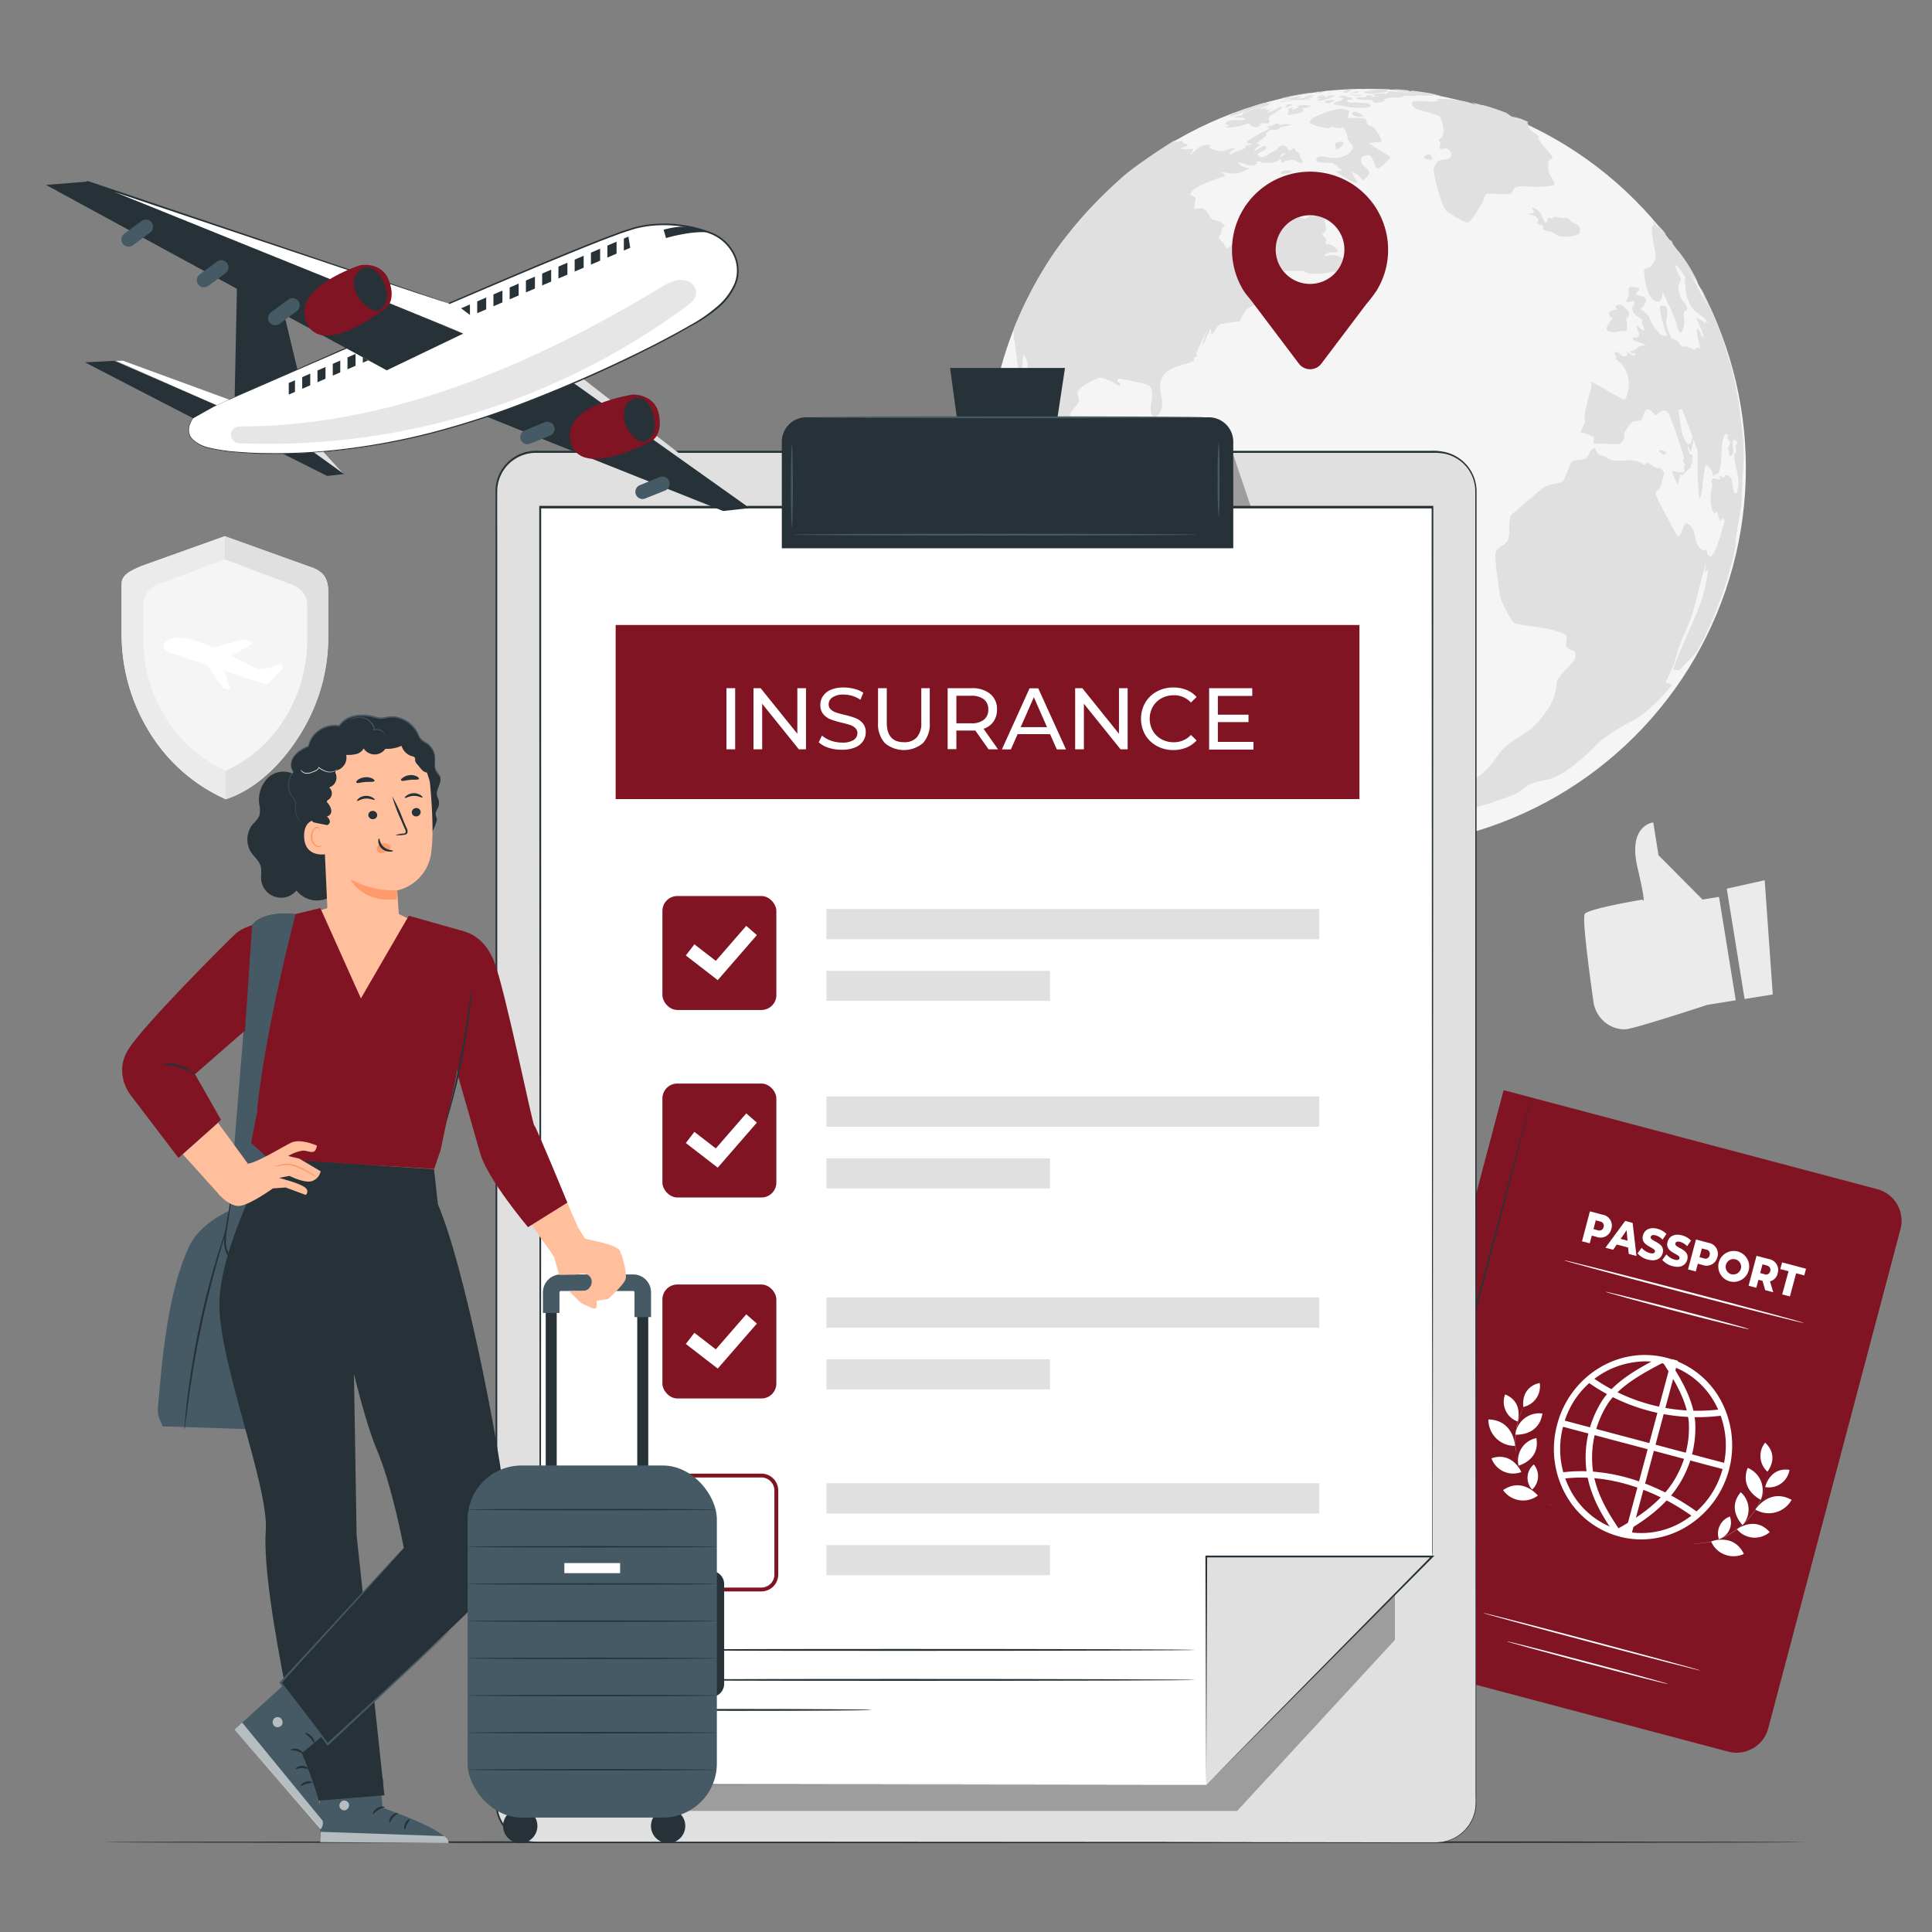 <svg xmlns="http://www.w3.org/2000/svg" viewBox="0 0 500 500"><rect x="0" y="0" width="500" height="500" fill="#808080" stroke="none"/><g id="freepik--background-complete--inject-66"><path d="M80,146.6,58.2,138.78l-21.56,7.71c-2.76,1.3-5.17,2.08-5.17,4.65v12.77a48.22,48.22,0,0,0,7.1,25.41,44.27,44.27,0,0,0,19.85,17.53c8.81-2.86,15.39-10.5,19.42-17a48.25,48.25,0,0,0,7.1-25.41V152.92C84.94,149.26,83,147.48,80,146.6Z" style="fill:#f5f5f5"></path><path d="M58.42,199.44a35.18,35.18,0,0,1-15.7-14,38.12,38.12,0,0,1-5.62-20.11v-9c0-2,1.22-3.93,3.65-5.06l17.46-6.53v-6l-21.56,7.71c-2.27,1-5.17,2.08-5.17,4.65v12.77a48.22,48.22,0,0,0,7.1,25.41,44.27,44.27,0,0,0,19.85,17.53Z" style="fill:#ebebeb"></path><path d="M58.42,206.85A25.56,25.56,0,0,0,62.69,205a38.43,38.43,0,0,0,9.06-7.12,49.53,49.53,0,0,0,6.3-8.46,46.49,46.49,0,0,0,6.89-25.66V153.23c0-5.25-2.7-5.64-5-6.63L58.2,138.78v6l17.66,6.63c2.43,1.14,3.65,3,3.65,5.07v9a38.08,38.08,0,0,1-5.62,20.1,34.36,34.36,0,0,1-15.48,13.88Z" style="fill:#e0e0e0"></path><path d="M42.45,166.58c1.51-2.29,6.28-1.56,9.64-.27,0,0,2.3.76,3.17,1.19h0l7.25-1.84a3,3,0,0,1,1.79.09L65,166a.41.41,0,0,1,.07.73l-5.14,3v.07l5.8,2.85.08,0a4.81,4.81,0,0,0,3.5.25l2.81-.87a.82.82,0,0,1,.44,0,.73.73,0,0,1,.34,1.2l-3,3.19a1.76,1.76,0,0,1-1.83.48l-1.64-.52-8.35-2.77L59.54,178a.3.3,0,0,1-.26.39l-.37,0a1.48,1.48,0,0,1-1.32-.59l-3.93-5.66-9.84-3.26C42.51,168.48,41.94,167.47,42.45,166.58Z" style="fill:#fff"></path><path d="M444.88,232.11l-4.26.69-11.39-11.45-1.37-8.51s-6.65.67-4.08,11.67,1.28,8.31,1.28,8.31-14,2.32-14.93,3.72c-.7,1,1.16,15,2.23,22.52a8.27,8.27,0,0,0,7.11,7.28,6.09,6.09,0,0,0,1.54,0c3.48-.57,20.84-6.28,20.84-6.28l7.36-1.19Z" style="fill:#ebebeb"></path><polygon points="456.7 227.8 458.79 257.36 451.5 258.54 446.88 229.99 456.7 227.8" style="fill:#ebebeb"></polygon><circle cx="353.68" cy="121.14" r="98.15" transform="translate(17.93 285.57) rotate(-45)" style="fill:#f5f5f5"></circle><path d="M342.52,24.67s-.07,0-.14,0a3.63,3.63,0,0,0-.66.07c-.06,0-.75.27-.75.27s-.09,0-.08.06.22.2,1.19-.07C342.61,24.84,342.6,24.71,342.52,24.67Z" style="fill:#e0e0e0"></path><path d="M341,23.86a2.55,2.55,0,0,0,.44-.12s0,0-.06,0-.49,0-.55.05-.15.06-.13.08A.69.69,0,0,0,341,23.86Z" style="fill:#e0e0e0"></path><path d="M344.07,23.52a2.75,2.75,0,0,0,.5,0,5.31,5.31,0,0,0,.64-.07l.52-.09s0,0-.09,0a23.9,23.9,0,0,0-3.05.24l.8,0A3.88,3.88,0,0,1,344.07,23.52Z" style="fill:#e0e0e0"></path><path d="M342.32,23.84l0,0a2.8,2.8,0,0,1,.65-.06l.63-.05.09,0-.12,0a10.74,10.74,0,0,0-3.37.43,13.55,13.55,0,0,0,2.1-.19A.18.18,0,0,1,342.32,23.84Z" style="fill:#e0e0e0"></path><path d="M343.89,24.23l.11,0a1.76,1.76,0,0,0,.2-.09l.35-.14c.07,0,.08,0,.08-.05s0,0-.05,0a3.62,3.62,0,0,0-1.05.24h0s0,0-.16.19C343.41,24.33,343.89,24.23,343.89,24.23Z" style="fill:#e0e0e0"></path><path d="M339.16,25.67l-.1,0h-.29a4.86,4.86,0,0,0-1,.25h0A4.61,4.61,0,0,0,339,25.8C339.11,25.77,339.23,25.71,339.16,25.67Z" style="fill:#e0e0e0"></path><path d="M339.3,27.45s-.06-.07-.26-.11l-.12,0-1.05-.15a6.65,6.65,0,0,0-2.21.29v0c.09.08.23.06.3.17s.05.22,0,.25a9.25,9.25,0,0,1-1.45.46c-.12,0-.13,0-.18,0,0-.28.36-.25.44-.47a2.77,2.77,0,0,0-1.29.3s-.05,0-.05.08c0,.21,0,.41,0,.61s0,.17,0,.25-.18.23-.21.38a.28.28,0,0,0,0,.09c.15.34,2.78-.17,3.59-.56.17-.09.82-.71.57-.79a4.07,4.07,0,0,0-.85-.07c.63-.16,1.29-.2,1.92-.36C338.44,27.82,339.28,27.49,339.3,27.45Z" style="fill:#e0e0e0"></path><path d="M333.07,25.16c1.1-.09,2.14-.48,3.23-.61a5.9,5.9,0,0,0-1.21.3l3.81-.7a.74.74,0,0,0,.33-.12.27.27,0,0,0-.13,0,61.92,61.92,0,0,0-7.37,1.36c.5.1.93-.18,1.41-.24Z" style="fill:#e0e0e0"></path><path d="M330.72,31.87h0a.63.63,0,0,0-.26.05,13.6,13.6,0,0,1-1.53.62c-.91.19-1.18.25-1.26.35l0,0a.75.75,0,0,0,.3.06c.31,0,.35.06.39.11s0,.26.11.35a1.65,1.65,0,0,0,.46.11,3.86,3.86,0,0,0,2.11-.13c.2-.12.08-.91.08-.92A1.15,1.15,0,0,0,330.72,31.87Z" style="fill:#e0e0e0"></path><path d="M334.45,27.07a.52.52,0,0,0-.24-.05,2.86,2.86,0,0,0-1.45.25s0,0,0,0,.15,0,.21.06,0,.07-.12.18-.25.26-.1.27a5.5,5.5,0,0,0,1.26-.4C334.45,27.23,334.58,27.13,334.45,27.07Z" style="fill:#e0e0e0"></path><path d="M402.17,47.17c-.34-1-1.12-1.81-1.43-2.84a10,10,0,0,1,0-2c-.07-.77.12-.9.63-1.15.7-.34.41-.68-.43-1.67-2.73-3.26-2.75-3.32-2.88-3.88l.11-.12h.2c-.66-1.35-3-1.29-2.82-3.33l-.29-.3.18-.26.15,0c-.43-.23-1.71-.77-1.72-.77a11.77,11.77,0,0,0-2.26-.6c-.8-.13-1.27-.85-2-1.13-1-.39-3.26-1.19-4.17-1.46-1.68-.49-1.68-.49-1.92-.43h0a15.44,15.44,0,0,0-2.74-.67h0s0,0-.05,0,0,0,0,0l.06,0a6.9,6.9,0,0,1,1.31.64,12,12,0,0,1-1.26-.45,9.29,9.29,0,0,0-1.25-.39,28.29,28.29,0,0,0-7.91-.71c.12.13.12.13.72.34a5.35,5.35,0,0,1-2.69.26,32.51,32.51,0,0,0-3.86-.06c-1.33.89.81,2.09.84,2.09,5.79,1.57,5.84,1.66,6.11,2.14,0,0,1.63,3.88.22,5.16-.58.53-.58.55-.6.65-.05.36.35.53.36.86,0,.5-.33.94-.24,1.46.81.08,1.68-.48,2.43.23a1.36,1.36,0,0,1,.13,2.18c-.88.52-2,.09-2.85.72A3.83,3.83,0,0,0,371,44.07c0,.39,1.77,9.4,3.63,10.86,4.93,2.87,5.09,2.79,5.56,2.52.78-.43,3.43-4.92,3.45-5,.39-.67.28-1.55.93-2.1.34-.28.37-.28,1.83-.21,4.61.2,4.61.2,5-.55s.62-1.2,1.5-1.32c2.14-.29,4.28.32,6.42,0A17.84,17.84,0,0,0,402,48S402.4,47.87,402.17,47.17Z" style="fill:#e0e0e0"></path><path d="M347.4,37.57c.42-.49.42-.78,0-.86,0,0-1.32-.11-1.73.35-.24.26,0,1.24.14,1.44C346.18,39,347.39,37.59,347.4,37.57Z" style="fill:#e0e0e0"></path><path d="M361.94,23.56c-.3,0-.61,0-.92,0,.94.1,4,.31,4.49.35a49.19,49.19,0,0,1-5.43-.29,1.3,1.3,0,0,0-.71.06,1.85,1.85,0,0,1-.73.74c-.75-.55-3.35-.05-3.46,0,.16.15.39.2.54.37l-.07.09a5.46,5.46,0,0,0,1.45.06c-1.9.31-2,0-2.08-.14-1.22-.39-1.45,0-1.56.25-.85.21-1.75,0-2.57.33a.45.45,0,0,0,0,.11,6.51,6.51,0,0,0,1.66.33c1,.14,2.05-.23,3,.35-.13.15-.13.15-.4.24.63.38,3.17.09,3.16-.52l-.22-.15a8.78,8.78,0,0,1,2.35-.54c2.1.22,3-.27,3.11-.43l-.08-.07a12.23,12.23,0,0,0,3.54.06,1.36,1.36,0,0,0-.47-.11l4.74.17c-1.1-.22-1.16-.23-1.57-.34,1.1.08,2.19.29,3.29.39-1-.34-2.68-.71-2.69-.71s-4.18-.71-5.13-.69a.37.37,0,0,0,.11.19,1.59,1.59,0,0,1-.73-.21c-.27-.14-3.92-.5-4.41-.21C360.32,23.4,360.35,23.43,361.94,23.56Z" style="fill:#e0e0e0"></path><path d="M343.87,24.8a3.92,3.92,0,0,1-.33.27,3.66,3.66,0,0,1-.73.28l.26-.3a.38.38,0,0,0,.11-.14,1.09,1.09,0,0,0-.86.13l.12,0s0,0,0,0a8,8,0,0,1-1.62.16c.06.06.16,0,.21.08s-.09.09-.1.12.07.05,1.52.08a5.88,5.88,0,0,0-2,.54,0,0,0,0,0,0,0s1.66,0,1.88-.06a5.81,5.81,0,0,0,1.23-.45s0,0-.05.12,0,0,0,0a19,19,0,0,1,1.8-.7c.27-.11.29-.11.34-.16s0,0-.14-.05-1.44-.07-1.6,0Z" style="fill:#e0e0e0"></path><path d="M354.39,40.14c.62.16,1.36,2.3,1.37,2.32.17.52.35,1.06.67,1.11.88.14,3.24-2.6,3.27-2.63a1,1,0,0,0,.16-.32l-5.59-3.51a8.32,8.32,0,0,1,2.11-.28c.74-.06,1.11-.09,1.15-.26a7.45,7.45,0,0,0-2.3-3.76c-.43-.23-1-.26-1.34-.64s-.06-1.15-.69-1.42a9.91,9.91,0,0,0-3.09-.2c-1.07,0-1.08,0-1.23-.05a5.2,5.2,0,0,1,.41-1.75,6.06,6.06,0,0,0-2-.57c-2-.21-9,2.44-8.26,3.5s4.53,1.57,5.08,1.51c0-.32.05-.53,1.64-.16,1.34.31,1.64.07,1.85-.1.25.28.83,1.3.84,1.3.27.64.23,1.35.47,2,.31.81,1.54,1.17,1.15,2.32,0,0-1.18,2.52-5.15,2.33-1.19-.06-2.34-.53-3.55-.34a1,1,0,0,0-.73,1c.13.25.74.55,2.86.58,1.62,0,1.62,0,3.79,2-.29.14-.29.14-1.46.17.39.7,4.46,3.15,5.53,3,0-.15,0-.15-.17-.34a19.46,19.46,0,0,1-1.41-2.6,5.4,5.4,0,0,1,2.54,1.95c.12.18.22.31.31.31.54,0,2-1.54,1.75-2.09-.53-1.18-2.16-1.62-2.16-3.18C352.22,40.06,354.37,40.13,354.39,40.14Z" style="fill:#e0e0e0"></path><path d="M337.56,24.49a1.71,1.71,0,0,0,.78,0l.21-.07h-.05A5.32,5.32,0,0,0,337.56,24.49Z" style="fill:#e0e0e0"></path><path d="M369.26,41.21l1,.14a.73.73,0,0,0,.41-.18.28.28,0,0,0,0-.26c0-.17-.18-.27-.24-.43a.29.29,0,0,1,0-.21s0,0,0-.05A.77.77,0,0,0,370,40c-.45-.05-1.88.22-1.37.85A1.08,1.08,0,0,0,369.26,41.21Z" style="fill:#e0e0e0"></path><path d="M352.92,30.13h0a4.43,4.43,0,0,0-2.21-1.21c-.88-.15-.82.5-.68.73C350.5,30.39,352.89,30.14,352.92,30.13Z" style="fill:#e0e0e0"></path><path d="M347.92,23.49a5.2,5.2,0,0,0-.92.07h.13a2.49,2.49,0,0,1,.86.19c-.09.13-.29.06-.38.2a2.91,2.91,0,0,0,.89,0,4.32,4.32,0,0,0,1.41-.61c-.09-.07-.21,0-.32-.05.16-.15.38-.06.55-.16,0,0,0,0-.08,0a13.72,13.72,0,0,0-2.09.13c.15.1.34,0,.49.1S348.36,23.48,347.92,23.49Z" style="fill:#e0e0e0"></path><path d="M343,26.13c-.21.06-.29.08-.08.34a1.46,1.46,0,0,0,1.47.05c.37-.14,1.18-.54.91-.66l-.11,0A12.84,12.84,0,0,0,343,26.13Z" style="fill:#e0e0e0"></path><path d="M352.55,24.56a0,0,0,0,1,0,0h-.13c-.42,0-.83,0-1.24,0s-1-.09-1.44-.11a3.52,3.52,0,0,0-.63,0,12.82,12.82,0,0,0,2.18.35,2.77,2.77,0,0,0,1.12-.15A.44.44,0,0,0,352.55,24.56Z" style="fill:#e0e0e0"></path><path d="M349.19,24.12s0,0,0,0,1.63-.05,2.06-.1c.19,0,.23,0,.26-.1s-.11-.09-.08-.17.05-.07,0-.11,0,0,0,0a.08.08,0,0,0,0-.06c-.05,0-.09,0-.18,0a.84.84,0,0,0-.23,0,4.42,4.42,0,0,1-1,.36C349.5,24,349.34,24,349.19,24.12Z" style="fill:#e0e0e0"></path><path d="M352.87,23.23a4.9,4.9,0,0,0,1.11-.16s-.07,0-.1,0-1,0-1.34,0-.29.19-.29.19A1.43,1.43,0,0,0,352.87,23.23Z" style="fill:#e0e0e0"></path><path d="M355,23.5c.43,0,.56,0,.67.13a.05.05,0,0,1,0,0,3.29,3.29,0,0,1-.72,0,9,9,0,0,0-1.57,0c-.29.06-.41.34-.32.42s0,0,.77.06a8.2,8.2,0,0,0,.86.18c.74,0,1.45-.23,2.18-.29.45,0,.9.06,1.35,0a.2.2,0,0,0,.11,0s0,0-.28-.19v0a1.6,1.6,0,0,1,.23,0c.63-.07.64-.09.67-.14s-.12,0-.16-.1c.13-.09.34-.05.37-.26s.36-.08.52-.19l-.11,0a30.68,30.68,0,0,0-3.69.06,1,1,0,0,0,.38.07,2.69,2.69,0,0,1-1,0,2.25,2.25,0,0,0-1.3.2A5,5,0,0,0,355,23.5Z" style="fill:#e0e0e0"></path><path d="M345.31,27c.06,0,6.92,1.67,9.29.55.64-.31-.51-.79-.52-.79a27.29,27.29,0,0,0-4.64-.22c-.63,0-.88-.63-.72-.73s.17,0,.39,0c1.18.07.77-.45.66-.5a4.91,4.91,0,0,0-.85-.09c-.33-.08-.59-.3-.92-.38a6.25,6.25,0,0,0-.64-.11,2.14,2.14,0,0,0-.94.51,1.32,1.32,0,0,0,.44.05c.34,0,.79,0,.86.09s-.64.65-.67.67c-.43.19-.93.14-1.34.37C344.89,26.82,345.13,26.9,345.31,27Z" style="fill:#e0e0e0"></path><path d="M334.24,25.05h0c-.25,0-2.29.42-2.41.5C331.93,25.58,332,25.61,334.24,25.05Z" style="fill:#e0e0e0"></path><path d="M322.21,28.81a.08.08,0,0,0,0,.05.24.24,0,0,0,.12,0c.68-.19,1.31-.48,2-.67,1.21-.34,2.45-.53,3.66-.9.28-.08.28-.08.75-.51v-.07a3.39,3.39,0,0,0-1.05.16c.32-.13.32-.13.42-.29l0,0H328c-1.37.08-1.37.08-8.18,2.57a3.91,3.91,0,0,0-1.72,1.05l0,0A19.38,19.38,0,0,0,322.21,28.81Z" style="fill:#e0e0e0"></path><path d="M331.37,26.4a3.83,3.83,0,0,0,1.12-.11c2-.34,2.92-.41,2.92-.41.6,0,1.2,0,1.8-.05s2.35-.59,2.37-.6c.36-.1.4-.13.45-.17a1,1,0,0,0-.5,0c-.56.1-1.09.32-1.64.43.77-.37,1.6-.59,2.36-1h-.07a9.87,9.87,0,0,0-2.4.55c-.11.18-.54.57-2.1.4a.08.08,0,0,0,0,0l.16-.09.05,0c.27-.15,1,0,.82-.44,0,0-4.57.5-4.79,1,0,0,0,0,2.23-.36-.29.24-.68.22-1,.34,0,0,.06,0,.6-.06a4.57,4.57,0,0,1,.94-.07,28.13,28.13,0,0,1-3.05.45C331.29,26.17,331.23,26.33,331.37,26.4Z" style="fill:#e0e0e0"></path><path d="M317.25,32.2c.26.17.56,0,.82.11l0,.06c-.24.29-.63.37-.9.61a16.08,16.08,0,0,0,5.21-.79,3.47,3.47,0,0,1,1.16-.31l.05.05c-.21.19-.21.19-.24.24a5.66,5.66,0,0,0,1,.72c1,0,1,0,2.29-.68l.07,0c-.1-.05-.1-.05-1.12.11a2.34,2.34,0,0,1,2-.39c.22.09.27.09.37.06s.62-.26.68-.67c-.39-.45-.4-1.06,0-1.29a26.29,26.29,0,0,0,3.21-2.17,1.79,1.79,0,0,0-.26-.2v-.11h0c-1.2.46-2.22,1.33-3.52,1.57.06-.48.57-.46.81-.74l-.06-.08a9.89,9.89,0,0,1-1.44.14A4.86,4.86,0,0,0,328,28s0,0,0-.06c-.67,0-1.29.28-1.94.3a15.61,15.61,0,0,1,1.76-.68c-.38-.09-6.21,1.31-6.29,1.92a1.22,1.22,0,0,1,.15.17c-.15.12-.16.12-.84.27-1.14.24-1.23.33-1.27.47a.27.27,0,0,0,.17.08c.56.09,1.11-.12,1.68,0,.4,0,.71.34,1.11.39a6.46,6.46,0,0,1-2.24.22C317.48,30.92,316.85,31.94,317.25,32.2Z" style="fill:#e0e0e0"></path><path d="M336.66,45.81c.16-.18-.06-.25-.23-.28a2.31,2.31,0,0,0-1,0,.8.8,0,0,0-.39.83C335.2,46.72,336.45,46.06,336.66,45.81Z" style="fill:#e0e0e0"></path><path d="M336.8,42.17a.4.4,0,0,0,.22-.08.56.56,0,0,0,0-.57c-.1-.2-.28-.36-.37-.57a7.43,7.43,0,0,0-.39-1.12,1,1,0,0,0-.12-.17c-.23-.29-.61-.38-.85-.67s-.06-.45-.21-.64a.14.14,0,0,0-.09,0,9.38,9.38,0,0,0-1.75,1c-.18.13-.41.3-.58.44l-1.59,1.28c.58.26.58.26.52.58s-.07.4,0,.41a2,2,0,0,0,.72-.22,4.61,4.61,0,0,1,2.6-.39C335.59,41.61,336.09,42.17,336.8,42.17Z" style="fill:#e0e0e0"></path><path d="M334,44.18a7.13,7.13,0,0,0-2,0c-.32.11-.56.66-.45.82s2.22-.11,2.69-.47C334.4,44.42,334.48,44.26,334,44.18Z" style="fill:#e0e0e0"></path><path d="M299,118.18c-.58,0-.57.93-.3,1.15s1.42.86,1.59.3C300.34,119.3,299.67,118.27,299,118.18Z" style="fill:#e0e0e0"></path><path d="M409,59.46a.36.36,0,0,0,0-.11,1.93,1.93,0,0,0-.55-1l-.18-.15a14.55,14.55,0,0,1-1.62-.83c-.33-.3-.49-.78-1-.92s-1.17,0-1.75-.08a15.76,15.76,0,0,0-1.67-.29c-.37,0-.27.48-.58.54s-.51-.34-.85-.27l-.16,0c-.27.43,0,1.1-.69,1.33a7.33,7.33,0,0,1-1-1.93c-.15-1-1.83-2.16-2.5-1.93,0,.48.55.57.67,1-.36.56-1.05.2-1.5.53.13.19.74.31,1.09.36.62.1,2.22,1.38.91,1.86.25.69,1,.44,1.43.75s.4.52.25,1c.08.15.17.23,1.23.48a6.74,6.74,0,0,1,1.15.32c.48.2.86.58,1.33.78l.21.08a8,8,0,0,0,1.89.28c1.33.14,3.69-.56,3.73-1s-.13-.54-.11-.81C408.86,59.4,408.86,59.4,409,59.46Z" style="fill:#e0e0e0"></path><path d="M301.4,116.57c.29.89,3.57,2.32,3.77,2s-2.47-6.7-2.5-6.75a5.49,5.49,0,0,0-4-2.23,6.52,6.52,0,0,0-2.87.6,3.23,3.23,0,0,0,2.28.25c1.5-.27,2.2.42,2.2.67s-.34.22-.66-.15l-.06,0c-.16.62.75,1.22,1.36,1.62,1.11.74,1.1,1,1.08,1.89a2.73,2.73,0,0,0,.13,1.1,1.46,1.46,0,0,1,.14.63C302.13,116.61,301.67,116.42,301.4,116.57Z" style="fill:#e0e0e0"></path><path d="M305.31,122.59c.28.32-.22.86.26,1.09.83.39,1.14-.81,1.9-.62a1.5,1.5,0,0,1,.4.18,34.75,34.75,0,0,0,3.51,1.56c.11,0,.19,0,.24-.08.15-.37-.05-.8.19-1.16.74-1.13-5.35-3.87-5.76-4a.33.33,0,0,0-.19,0c0,.09,0,.09,0,.21a1.89,1.89,0,0,1-.09,2.1c-.15.06-.63-.2-1.27-.56-1.2-.65-1.34-.65-1.42-.65s0,.06,0,.08C303.74,121.56,304.69,121.87,305.31,122.59Z" style="fill:#e0e0e0"></path><path d="M343.77,68.38c-.62,0,.4,1,.62,1.25,1.35,1.32,2.2.7,2.21.69C347,70,344.39,68.49,343.77,68.38Z" style="fill:#e0e0e0"></path><path d="M288.54,47.41l.06,0,0,0Z" style="fill:#e0e0e0"></path><path d="M303.65,36.71,275.86,61.32c-8,9.75-13.49,23.76-13.49,23.76v2.74c.23.12.23.12,1.36,9.81-.29-.09-.67-.22-1-.3.13,1.19,2.08,7,2.09,7.09.5-.36,1-.73.18-3.63-.37-1.32-.79-2.81-.19-9.09a4.77,4.77,0,0,1,1.08,4,8,8,0,0,0-.06,2.43c.32,1.42.84,2.77,1.22,4.18.49,1.82,1.92,3.24,2.19,5.14.23,1.54-.71,3.16.34,4.64a4,4,0,0,0,.6.57,13.32,13.32,0,0,0,1.12,1c1.3.88,2.7,1.62,4,2.48s3.22.58,4.38,1.91c2.66,3.06,2.66,3.06,3.78,3.6l.55.27c5,2.56,4.85,9.78,10.64,11.58,4-3.35,3.81,2.29,3.53,4.87-.09.81-.09.81-2.62,3.45,0,0-3.4,5.21-3.18,6.47a5.25,5.25,0,0,0,.13.69c.89,3.44,5.91,13.74,5.95,13.82,1.31,2.28,3.73,3.54,5.21,5.66,1.13,1.61,1.51,4.14,1.07,7.11,0,.13-1.71,14.39.88,23.41,3.29,11.44,9.94,12.63,10,12.64-5-5.25-5-5.25-3.49-7.62-.52-1.19-.52-1.19-.58-6.13.28,0,.28,0,1.41.45,0-.12,0-.12-.68-2.52,1.39-.57,1.4-.57,1.58-1.35l.29-.1c1.7,1.28,2.89-.07,2.66-1l-.28-1c4.31,1.39,9.77-8.32,9.82-8.43a6,6,0,0,1,3.73-1.36c1.74-.1,2.39-1.87,3.8-2.47a1.52,1.52,0,0,1,1.42.05c.6.3.65.32.94-.24.63-1.24,1-2.58,1.49-3.86.29-.72.12-1.62.85-2.16s1.16-.85,1-1.53a1.32,1.32,0,0,1,0-.44c4,0,6.67-3.47,6.69-3.51a.38.38,0,0,0,0-.15c.08-.45-.16-.89-.09-1.35.1-.68,1.27-1.26.6-2-.47-.5-1.2-.27-1.73-.59-1.72-1.07-2.38-3.12-4-4.3-2.38-1.75-5-3.19-7.42-4.82-1.37-1.12-.87-3-1.47-4.37-1.27-1.65-1.89-3.82-3.27-5.41-1.8-2.08-4.73-2.61-6.48-4.75-1.39-1.69-1.94-3.93-3.51-5.5a3.83,3.83,0,0,0-.87-.64c-8.68-4.6-15.53-8.23-18.9-1.26-2-2.88-10.1-2.28-7.87-6.57a8.33,8.33,0,0,0,.88-5c-1.75-1.82-4.3-1.46-6.39-2.35,1.53-2.1,1.53-2.1,1.4-3.37a13.2,13.2,0,0,0,2.72-3.68c-.28-.5-2.84-4.63-6.43,3.16-1.2-.51-2.6.93-3.72-.37a10.38,10.38,0,0,1-2.86-7.24c.09-1.73,1.83-2.49,2.32-4,.31-1-.8-1.85-.09-2.82.93-1.24,4.43-3,5.19-3.22,1.38-.45,5.23,2,5.26,2l.48-.18c-.19-.46-.62-.75-.89-1.16l.26-.43c1-.19,7.87,1.57,7.89,1.6,2.32,2.52-.83,5.91,1.35,8.46,4.42-2.27.3-7.11,2.08-10.35s5.68-2.91,8.45-4.48l-.05,0-.17-.43.2-.41.46,0,.23-.5c-.11-.08-.25-.2-.35-.29l2.94-6.27c-.29,1-1.32,3.9-1.32,3.91.37-.09.37-.09,2.15-4.28a5.56,5.56,0,0,1,.28,1.61c.94-.8,1.21-2.18,2.42-2.74,0,0,4.58-.75,4.86-.63,1.54-3.23,1.54-3.23,4-4.33.31.13.31.13,6.89-1.12l-.32.32a3,3,0,0,0,.91.55l-.16.47c-4,1.13-4,1.13-4.23,1.77,2.13.79,10.07-.72,9.94-4.11-1.12.29-1.55,1.4-2.38,2-.64-.45-1.16-.81-1.58-1.12a1.66,1.66,0,0,0,1.05-.32s0,0,0,0,0,0,0,0,0,0-.18-.05a2.59,2.59,0,0,1-1.45-.67.75.75,0,0,1-.18-1c.06-.13,0-.15,0-.17h0a1.71,1.71,0,0,0-.5,1.21c-.69-.68-.68-1.14-.65-2.25-.68-.56-.71-.64-.89-1.16,1.27.09,2.18.16,2.83-.91-.39-.8-.39-.8-10.44,1.46,7.75-3.9,7.75-3.9,14.19-3.62,1,1.37,8,.51,9.5-.83,0-.82,0-.82.76-1.73,0-.19,0-.28-.07-.47l-1.38-.84-.41-.15a6.32,6.32,0,0,0-3.13.18c0-.14,0-.32,0-.46.72-.51,1-.52,3-.58h0a.83.83,0,0,0,.35-.1c.15-.18-.81-1.84-2.7-2-.43,0-.43,0-.61-.17,0-.38.4-.66.27-1.06-.17-.55-.86-.67-1-1.22-.07-.24.08-.37.47-.63.56-.4.56-.4.25-2.18-.78-4.49-.78-4.49-2.49-2.89-.27.25,0,.71-.35.92s-.85-.27-1.28,0c-1,.67-1,.67-1.17.66-1.26-.06-1.73-1.26-2.65-1.83a4.54,4.54,0,0,1,1.82-2.55c-.51-.39-1.23-.33-1.73-.74-.12-.1-.17-.22-.25-.59,0-.13-.08-.43-1.35-1.4a1.2,1.2,0,0,0-.6-.3c-1.44-.11-2.74-.89-4.21-.81-.2,1.3-2.08,1.87-1.51,3.49-.41.53-1.25.46-1.54,1.14s.32,1.56.08,2.35c0,0-1.06,3.18-3,3-.43,0-1.43-.08-1.47.65a2.49,2.49,0,0,1-.65.26c-1.12,1.65-.72,4.34-3.3,5-.3-1.22-1.35-1.91-2-2.87a3.17,3.17,0,0,0,.92-2.6l.66-.24c0-.08.08-.23.09-.32a4.71,4.71,0,0,0-.52-.21c-.56-1.13-1.85-.74-2.68-1.31s-1-1.7-1.78-2.33a3.88,3.88,0,0,0-.47-.32c-.77-.42-1.57,0-2.34-.07-.18-.29-.18-.29.16-2.26.12-.69.12-.69-1.37-1.35.35-2.11,6.45-4,9.06-4.81,0-.72-.81-.68-1.09-1.13,4.27.7,4.27.7,7.41-.94-1.65-.27-2-.33-3-1.5,1.68,0,3.28,1.61,5,.26a1.13,1.13,0,0,0-.38-.31s1.07-.64,1.67.13c2.94,0,2.94,0,3.84-.39a2.77,2.77,0,0,0,.6-.35c.45-.37.16-1,.58-1.43s.92-.12,1.35-.34c.24-.15.37-.42.57-.62,0,0-1.42-3-3.28-.12-1.62.3-3.71,3.13-4.83,1.08.48-.92,2.68-.86,2.1-2.15-1.19,0-2,.93-3,1.35,0-.6,1.55-1.61,1.57-1.62a6,6,0,0,0-1-.41c2.53-2,2.53-2,2.65-2.36l-.19-.26c1.43-1.11,1.43-1.11,6.64-2.13a2.08,2.08,0,0,0-.8-.23c-3.74-.4-10.69,4.44-10.75,4.49s0,.2,0,.28c.37.13.76.18,1.14.29a1.94,1.94,0,0,0,0,.24,4,4,0,0,0-1.52.35l-.07.18h0l.21.12c-1.19,1-3,.88-4,2.06-.35-.78-.35-.78,1.1-1.54-.55-.37-.55-.37-3.07.49-.14,0-.94.23-3.33-.73-.08-.29.06-.58,0-.87-2.14-.18-3.12.75-5.09,2.62,0-.65.66-.95.79-1.53-1.12-.2-2.3.36-3.39-.22.63-.3,1.46-.21,1.92-.88-.06-.1-.07-.12-.14-.22-.31,0-.36.06-1.08-.29a2.22,2.22,0,0,0-.2-.48c-.57-.08-1,.27-1.56.41a5.19,5.19,0,0,1,.46-.36,5.51,5.51,0,0,0-1,.4,5.63,5.63,0,0,1,1.49-1.08l-1.73.66s-9.32,5.87-13.06,9.2A119.85,119.85,0,0,0,275.86,61.32Z" style="fill:#e0e0e0"></path><path d="M313.44,126c-.62.17-.2,1,.38,1.37a5,5,0,0,0,2,.4c.06-.06,0-.27-.92-1S313.7,126,313.44,126Z" style="fill:#e0e0e0"></path><path d="M418.73,85.85a8,8,0,0,1,.94-.23c.38-.05.77.22,1.14,0,.21-.15.31-.62.31-1.41a3.62,3.62,0,0,0-.16-1,.82.82,0,0,1,.23-1,1.33,1.33,0,0,0,.39-.8,1.39,1.39,0,0,0-.32-1,2.59,2.59,0,0,0-.31-.35c-.27-.27-.6-.47-.87-.74a1.09,1.09,0,0,1-.28-.36s0-.05-.05-.06-2.41-.23-1.34,1a.65.65,0,0,0,.29.2.59.59,0,0,1-.23,0,3.93,3.93,0,0,0-1.59.4.89.89,0,0,0-.51.7.86.86,0,0,0,.29.67c.22.23.55.28.8.45l-.06.07a10.3,10.3,0,0,0-1.33,1.81c-.28.5-.33.76-.23,1C416,85.81,417.47,86.15,418.73,85.85Z" style="fill:#e0e0e0"></path><path d="M430.47,117.67a.35.35,0,0,0,.26,0s.55-.31.56-.33-.14-.38-.61-.61-1.4-.42-1.21.08A2.35,2.35,0,0,0,430.47,117.67Z" style="fill:#e0e0e0"></path><path d="M423.7,84.21c-.1,0-.1,0-.11.14l.62.27A1.73,1.73,0,0,0,423.7,84.21Z" style="fill:#e0e0e0"></path><path d="M447.57,99a12.46,12.46,0,0,1,2.33,4.41c-.53-2.48-1.16-5.79-1.79-8.24-3-9.76-3-9.94-5.21-15l-2.42-5.13v0c-.09-.18-.19-.36-.29-.53a22,22,0,0,0,1.11,2.55,8.56,8.56,0,0,1-.59-.85,9.76,9.76,0,0,0,1.19,2.53l-.17,0c-1.88-3.07-3.21-6.43-5.12-9.47,1,1.29,1.65,2.88,2.86,4a39.38,39.38,0,0,0-5-8.17,14.2,14.2,0,0,1-1.77-2.34,2.51,2.51,0,0,1,.31.26,6.31,6.31,0,0,0-.66-.88l-.18.06a10.18,10.18,0,0,1-1.39-1.67l.33.26c0-.58-2-2.47-2.14-2.58a1.89,1.89,0,0,0,.24.89c-.71-.56-.82-1.56-1.52-2.13,0,.42.36.74.39,1.15-.52.54-.52.54-.61,1a35.11,35.11,0,0,0,.59,4.6c.65,2.64.33,3.37.29,3.44-1,1.9-1,1.9-2.35,2.3-.5.15-.54.3-.51.9,0,.08.53,8,3.68,7.67,1-.1,1.08-1.69,1.11-2.46.17.24,3.32,6.76,3.69,8.6.18.88.35,1.7,1.09,2a5.78,5.78,0,0,0,.82-3.14c-.37-2.38,0-2.52.68-2.83.19-.47.19-.67-.89-2.1-.74-1-.74-1-1.32-3.58-.21-1,1-1.72.51-2.76A18,18,0,0,1,433.58,69c0-.08,0-.2,0-.29l.15-.11c.64.49,2.5,2.94,2.5,3.5L436,72c.41,4.84.41,4.84,1.6,7.11,1,2,3.47,2.59,4.52,4.56a4.07,4.07,0,0,1-.64-.54l-.18,0c0,.22.1.43.14.64A19.73,19.73,0,0,0,439,82.09c.53,1.77,1.63,3.34,1.87,5.22-1-.4-.55-1.89-1.67-2.19l-.17.13s.44,2.69.51,2.9.54,1.61.32,2.06c-.6-.27-.6-.27-.73-.28-.15.16-.26.36-.41.52,0,.06,0,.13.06.18h0c-2.78-1.2-2.78-1.2-2.9-.93l-.48.1a7.7,7.7,0,0,0-1.88-1.46l1.29.72A3,3,0,0,0,433,87.78c-.39-.12-.48-.14-1.11-1.73-.47-1.17-.93-2.8-.49-3.89.18-.46.17-2.65-.33-2.89-.06,0-1.54-.55-1.54.26a35.58,35.58,0,0,0,1.53,6.37,3.47,3.47,0,0,1,.33,1c-.1,0-.12.06-.55,0l-1-.17a23.67,23.67,0,0,1-2.46-3.18,9.94,9.94,0,0,0-.88-1.9A5.1,5.1,0,0,0,424.45,80h0c.76-.32,2.43-2.61.89-3.22a6,6,0,0,0-.84-.23c-1-.22-1.22-.26-1.14-.52.17-.52,1.39-1.18.69-1.48,0,0-2-.64-2.49-.06a.65.65,0,0,0-.06.24c-.12.64.13,1.28,0,1.92s-.65.86-.63,1.44c.13.12.47.19,1.33-.08.32-.11.59-.19.73,0,.56.63-.52,1.1-.47,1.74a2.33,2.33,0,0,0,1.27,2.08c1,.69,1.16.78,1.32,1,0,.19-.19.34-.16.55.12.65.53,1.21.6,1.87s-.66,0-1.1-.38c-.19-.19-.19-.19-.81-.46,0,.83.71,1.48.59,2.34-.06.46-.54.55-1.22.62-.17,0-.45,0-.42.26s.16.49,1.55.93c.59.19,1.8.58,1.72,1a3,3,0,0,0-1.05-.1.74.74,0,0,0,0,.16.79.79,0,0,0-.52.08c-.39.16-.58.57-.95.77s-1,.31-1.41.55c0,0,0,.08,0,.12a6,6,0,0,0,1.56.41,2.4,2.4,0,0,1-.42.59c-1.42-.58-1.6-.84-2.07-1.52a10.2,10.2,0,0,0,.27,1.09l-.32.43a8.36,8.36,0,0,1-1.12,0c-.55-.7-.55-.7-1.68-1.13l-.36.37.66,1.18-.49.14c6.15,4.29,2.68,10.76,2.62,10.81-3.1-1.34-5.83-3.37-8.87-4.8a4.79,4.79,0,0,0,.31,1.06c0,.09-2.66,8.68-1.68,9.38-1.21,2.51-1.21,2.51-1.35,2.73a11.23,11.23,0,0,1,3.61,1.27c-.16,1.63-.16,1.63-.15,1.66l5.78.1c1.49.33,2.48-1.36,2.14-2.84,2-3.12,2.06-3.12,4.49-3.21,1-2.73,1-2.73,1.29-2.84,1.27-.48,1.58,1.11,2.5,1.43,1.37-1.19,2.4-1.91,3.32-.32a113.64,113.64,0,0,1,3.91,11.33,1.88,1.88,0,0,0-.22,1.14c.1.24.48.27.44.62s-.26.57-.28.89a.39.39,0,0,0,.2.4.23.23,0,0,0,.1,0c-.21,1-.89.82-3.43.3a16.51,16.51,0,0,0,1.53,3.48c.55-.74.32-1.71.76-2.48l.43.22c.58-.44,1-1.06,1.53-1.52v-.08a1,1,0,0,0,.64-.6,2.63,2.63,0,0,0,.08-.3c.07-.34.06-.7.12-1,0,0,0-.05,0-.07.09.29.19.63.28.89a2.44,2.44,0,0,0-.15-1.37,5.44,5.44,0,0,0,.15-.54c.11-.58-.06-.72-.25-.81a1.75,1.75,0,0,0-.38,0l-.68-1.82c.08-.11.17-.26.25-.38a.73.73,0,0,0,.05.2s.45,1.18.49,1.22c.2,0,.52-1.44.62-2.19a9.23,9.23,0,0,0,.06-1.09l1.19,3.1s0,0,0,6.71l.43,5.81a8.78,8.78,0,0,0,.41-.95,18.53,18.53,0,0,0,.52-3.7c.56-4,.56-4,1-4.16a3.81,3.81,0,0,1,1.64,2.9,6.21,6.21,0,0,0,.71-.74l.51.14c1.65-3.25.25-7,1.87-10.3a1.39,1.39,0,0,1,.86.36l-.34.35a3.67,3.67,0,0,0,.78,1.32,2.74,2.74,0,0,1-.56,1.52,18,18,0,0,1,.44,2.06c2-.38.12-2.91,1.09-4.13.79.1.83.39.84,1-.12.1-.28.24-.39.35a5.36,5.36,0,0,1,0,2.1l-.41.3c.16,3.33,2,6.54.71,10l-.49.09c-1.08-1.45.09-4.56-2.42-4.77a1.55,1.55,0,0,1-.64.72,7.73,7.73,0,0,0-.83-.58,1.82,1.82,0,0,0,.17.92c-.69.27-1.3-.26-2-.17a6.22,6.22,0,0,0-.43,1l.39.28c-.38,1.82-1.09,5.21.42,7.78l.45-.22c0-.15.1-.34.15-.48.49.83.38,1.89,1,2.67a4.4,4.4,0,0,0,.55-.87,2.72,2.72,0,0,0,.59.8c-2,6.72-2.26,7.76-3.61,9.28-.92-.41-1-.67-1-1.7a1.41,1.41,0,0,0-.93.05c-3.07-1.34-1.17-5.82-4.44-7-1,.88-1,2.32-1.78,3.29l-.51,0c-.51-.74-5.43-9.86-5.65-10.91-.06-.32.32-.73.58-.93.62-.49.62-.49,1.68-4.49a14.22,14.22,0,0,0-1.11-1.36c-.81.26-.81.26-3.25-1.28a4.86,4.86,0,0,0-.92.57c-3-2.55-7.07.24-10.07-2.14l-.49-.22c-1-.14-1.39-.19-2-1.82-.14-.19-.15-.2-.16-.2a3.93,3.93,0,0,0-.56.24c-.92.56-.82,1.84-1.73,2.41-1.13.71-2.59.18-3.68,1-.33.24-.43.84-.58,1.21-1.68,4.08-1.68,4.08-3,4.22a13.22,13.22,0,0,0-3.7,1.14c-1,.78-8.34,7.12-8.35,7.12-.93,2.06-.15,4.34-.85,6.43-.58,1.75-3.35,1.71-3.28,4,.12,3.44.77,6.81,1.14,10.22.15,1.43,3.08,7.19,3.94,7.4,4.28,1.06,8.83.91,12.92,2.86a.86.86,0,0,1,.32.36c.54.91-.41,1.87.11,2.78s1.57.92,2.31,1.47c0,1.84,0,1.84-1.27,3.19-3.44,3.76-3.44,3.76-3.59,5.12-.25,2.15-.58,5.1-5.24,10.19-2.14,2.35-5.09,3.58-7.52,5.54-2.26,1.82-3.41,4.59-5.58,6.49-8.42,7.4-8.62,7.5-9.75,8.06a6.36,6.36,0,0,0-2.25,1.72c2.37,1.76,6.24.73,7.51.39l5.12-1.45,6.66-2.32c1.6-.81,2.87-2.17,4.53-2.88,1.9-.83,4-.8,5.94-1.65,4.53-2,9.93-7.39,10.54-8.07,2.44-2.74,8.65-6.07,10.47-7,2.91-1.59,7.85-6.69,9.39-8.83-.47-.36-.47-.36-1.48-.49-.11-.37-.11-.37,1.67-4a33.23,33.23,0,0,0,1.3-4.26c1.2-3.68,3.19-7,4.14-10.82l3.08-11.84c.1.44.1.44-.24,2.19a2.09,2.09,0,0,0,.85-.74c-.7,9.51-6.25,17.33-9,26.12,1.11-.11,1.11-.11,1.51.13,4.42-4.55,4.42-4.55,4.79-5.2l-.27.49c.16-.27.37-.63.51-.9l.16-.3,1-1.91c.44-.88,1-2,2.3-5-.07.17-.12.32-.18.47,1.07-2.66,2.43-6,3.32-8.57s1.89-6.25,2.55-9c.16-.83.3-1.6.44-2.31.1-2.31.16-2.66,1.52-10.47a.43.43,0,0,0,0,.11c.5-11.11.5-11.11.62-11.61a.14.14,0,0,1,0,.06,61.46,61.46,0,0,0-.42-8.4l-1-7.47A13.58,13.58,0,0,0,447.57,99ZM428.91,86.69s.06,0,.43.24l-.48-.19h0S428.89,86.71,428.91,86.69ZM438,113.28l0,.06a6.08,6.08,0,0,0-.3,1,.74.74,0,0,1-.49.52c-.1,0-.21.09-.24.27v0c-.95-.9-1.71-1.69-2.57-8.94a1.77,1.77,0,0,1,.91-.33l2.8,7.27A.19.19,0,0,0,438,113.28Z" style="fill:#e0e0e0"></path></g><g id="freepik--Floor--inject-66"><path d="M467.4,476.75c0,.14-98.68.26-220.39.26s-220.41-.12-220.41-.26,98.66-.26,220.41-.26S467.4,476.61,467.4,476.75Z" style="fill:#263238"></path></g><g id="freepik--Locator--inject-66"><path d="M359.24,64.69a20.2,20.2,0,1,0-37.6,10.2h0l.05.08c.78,1.3,1.75,2.24,2.73,3.61l11.73,15.53a3.65,3.65,0,0,0,5.82,0l11.53-15.28A43.07,43.07,0,0,0,356.42,75l0-.06h0A19.94,19.94,0,0,0,359.24,64.69Zm-20.19,8.79a8.89,8.89,0,1,1,8.88-8.88A8.89,8.89,0,0,1,339.05,73.48Z" style="fill:#801423"></path></g><g id="freepik--Passport--inject-66"><path d="M368,293.54H468A8.47,8.47,0,0,1,476.5,302V435.66a8.47,8.47,0,0,1-8.47,8.47H368a0,0,0,0,1,0,0V293.54a0,0,0,0,1,0,0Z" transform="translate(108.59 -95.87) rotate(14.84)" style="fill:#801423"></path><path d="M424.8,398.4a21.92,21.92,0,0,1-5.72-.75,22.38,22.38,0,0,1-13.94-10.95A24.26,24.26,0,0,1,403,368.64c3.38-12.75,16.11-20.48,28.37-17.23a22.38,22.38,0,0,1,13.94,10.95A24.58,24.58,0,0,1,436.61,395,22.58,22.58,0,0,1,424.8,398.4Zm.85-46.08a22.15,22.15,0,0,0-21.09,16.74,22.63,22.63,0,0,0,2,16.84,20.74,20.74,0,0,0,29.17,7.73A22.6,22.6,0,0,0,445.85,380h0a22.61,22.61,0,0,0-2-16.83A20.75,20.75,0,0,0,430.91,353,20.27,20.27,0,0,0,425.65,352.32Z" style="fill:#fff"></path><rect x="424.36" y="351.58" width="1.65" height="44.67" transform="translate(-45.18 689.11) rotate(-75.16)" style="fill:#fff"></rect><rect x="401.53" y="373.56" width="46.15" height="1.65" transform="matrix(0.26, -0.97, 0.97, 0.26, -46.09, 688.87)" style="fill:#fff"></rect><path d="M419.05,397.3l-.79-1.45c6.16-3.35,10.46-6.71,13.51-10.57a26,26,0,0,0,5.29-17.18c-.49-5.75-3.81-11-6.75-15.56l1.4-.89c3,4.76,6.48,10.15,7,16.31a27.41,27.41,0,0,1-5.65,18.35C428.87,391.61,423.05,395.12,419.05,397.3Z" style="fill:#fff"></path><path d="M418,397.16c-3.26-4.65-6.4-9.84-7.38-16.21a27.4,27.4,0,0,1,4.19-18.73c3.49-5.08,9.74-8.37,14.77-11l.77,1.46c-4.86,2.56-10.91,5.74-14.18,10.48a26.05,26.05,0,0,0-3.91,17.55c.92,6,4,11,7.09,15.51Z" style="fill:#fff"></path><path d="M439.34,366.76a49,49,0,0,1-28.83-9.37l1-1.34a47.29,47.29,0,0,0,34.37,8.6l.24,1.63A46.37,46.37,0,0,1,439.34,366.76Z" style="fill:#fff"></path><path d="M438.63,392.88c-10.94-8-23.52-11.7-34.51-10.13l-.24-1.64c11.42-1.64,24.44,2.17,35.73,10.43Z" style="fill:#fff"></path><path d="M358.09,428.72c-.11,0,8.4-32.53,19-72.59s19.32-72.51,19.43-72.48-8.39,32.53-19,72.59S358.21,428.75,358.09,428.72Z" style="fill:#263238"></path><path d="M440.08,432.33c0,.12-12.65-3.13-28.19-7.25s-28.12-7.55-28.09-7.66,12.66,3.13,28.2,7.25S440.11,432.22,440.08,432.33Z" style="fill:#fff"></path><path d="M431.72,435.84c0,.11-9.4-2.27-20.93-5.33s-20.86-5.63-20.83-5.74,9.4,2.27,20.94,5.32S431.75,435.72,431.72,435.84Z" style="fill:#fff"></path><path d="M417,318.09a2.86,2.86,0,0,1-3.84,2l-1.2-.32-.54,2-2-.52,2.05-7.75,3.17.84A2.86,2.86,0,0,1,417,318.09Zm-2-.52a1.1,1.1,0,0,0-.92-1.46l-1.09-.29-.6,2.27,1.09.29A1.1,1.1,0,0,0,415,317.57Z" style="fill:#fff"></path><path d="M421.35,322.86l-2.93-.78-.94,1.36-2-.53,5.11-6.93,1.93.51,1,8.56-2-.54Zm-.15-1.77-.23-2.71-1.55,2.24Z" style="fill:#fff"></path><path d="M423.79,324.37l1.07-1.44A4.33,4.33,0,0,0,427,324.3c.81.21,1.19,0,1.29-.34.33-1.22-3.85-1.37-3.09-4.25.37-1.38,1.68-2.24,3.74-1.7a4.92,4.92,0,0,1,2.33,1.34l-1,1.47a4,4,0,0,0-1.76-1.11c-.83-.21-1.2,0-1.31.4-.31,1.19,3.85,1.34,3.1,4.2-.36,1.35-1.68,2.23-3.74,1.69A5.23,5.23,0,0,1,423.79,324.37Z" style="fill:#fff"></path><path d="M430.2,326.07l1.07-1.45a4.13,4.13,0,0,0,2.08,1.37c.81.22,1.2.05,1.3-.33.32-1.23-3.85-1.37-3.09-4.25.37-1.38,1.67-2.24,3.73-1.7a5,5,0,0,1,2.34,1.34l-1,1.47a3.89,3.89,0,0,0-1.76-1.11c-.82-.22-1.2,0-1.3.4-.32,1.19,3.85,1.34,3.09,4.2-.36,1.35-1.67,2.23-3.73,1.68A5.18,5.18,0,0,1,430.2,326.07Z" style="fill:#fff"></path><path d="M444.44,325.37a2.86,2.86,0,0,1-3.83,2l-1.21-.32-.54,2-2-.52,2.05-7.74,3.17.84A2.86,2.86,0,0,1,444.44,325.37Zm-2-.53a1.09,1.09,0,0,0-.92-1.46l-1.08-.29-.6,2.27,1.08.29A1.1,1.1,0,0,0,442.46,324.84Z" style="fill:#fff"></path><path d="M444.87,326.56a4,4,0,1,1,2.78,5.05A4,4,0,0,1,444.87,326.56Zm5.72,1.52a2,2,0,1,0-2.46,1.71A2.06,2.06,0,0,0,450.59,328.08Z" style="fill:#fff"></path><path d="M456.15,331.49l-1.07-.28-.55,2.06-2-.52,2.06-7.75,3.16.84a2.86,2.86,0,0,1,2.32,3.68,2.71,2.71,0,0,1-2,2.09l.85,2.83-2.1-.56Zm1.07-4-1.09-.28-.6,2.26,1.09.29a1.08,1.08,0,0,0,1.51-.8A1.1,1.1,0,0,0,457.22,327.53Z" style="fill:#fff"></path><path d="M462.87,329l-2.13-.56.46-1.74,6.2,1.65-.46,1.73-2.11-.56-1.6,6-2-.52Z" style="fill:#fff"></path><path d="M466.86,342.39c0,.14-14-3.38-31.12-7.86s-31-8.23-31-8.37,14,3.38,31.13,7.86S466.9,342.25,466.86,342.39Z" style="fill:#fff"></path><path d="M452.65,344c0,.14-8.38-1.92-18.65-4.6s-18.56-5-18.52-5.1,8.39,1.92,18.65,4.6S452.69,343.84,452.65,344Z" style="fill:#fff"></path><path d="M463.67,388.15a6.78,6.78,0,0,1-9.38,2.53S457.85,385,463.67,388.15Z" style="fill:#fff"></path><path d="M458,396.51a5.94,5.94,0,0,1-8.47-.74S454.18,392.2,458,396.51Z" style="fill:#fff"></path><path d="M451.31,402.16a6.32,6.32,0,0,1-8.47-3.21S448.62,396.62,451.31,402.16Z" style="fill:#fff"></path><path d="M450.5,386.19a5.94,5.94,0,0,1,.47,8.49S446.78,390.61,450.5,386.19Z" style="fill:#fff"></path><path d="M447.69,392.47a4.5,4.5,0,0,1-2.85,5.86A4.7,4.7,0,0,1,447.69,392.47Z" style="fill:#fff"></path><path d="M463.12,380.39a5.38,5.38,0,0,1-6.28,4.46S457.94,379.67,463.12,380.39Z" style="fill:#fff"></path><path d="M456.8,373.37s3.83,2.95.62,7.5A5.48,5.48,0,0,1,456.8,373.37Z" style="fill:#fff"></path><path d="M452.29,379.89a6.23,6.23,0,0,1,3.39,8.24S450.13,385.54,452.29,379.89Z" style="fill:#fff"></path><path d="M438.43,399.41h.31c.2,0,.5,0,.88,0a16.38,16.38,0,0,0,3.19-.45,17.77,17.77,0,0,0,4.44-1.74,19,19,0,0,0,2.37-1.53l.58-.46.3-.24.28-.25.57-.51.54-.55.27-.28.26-.29c.17-.19.34-.38.5-.58l.46-.59.23-.3.21-.3.41-.6.37-.61.18-.3a2.38,2.38,0,0,0,.17-.31c.11-.2.22-.4.32-.6a19.88,19.88,0,0,0,1.65-4.48,20.82,20.82,0,0,0,.47-3.2c0-.38,0-.67,0-.87v-.23a.28.28,0,0,1,0-.08v.31c0,.2,0,.49,0,.88a19.56,19.56,0,0,1-.46,3.2,20,20,0,0,1-1.63,4.5l-.32.6-.17.31-.18.3-.38.61-.41.61-.21.3-.23.3-.46.6-.5.58-.26.29-.27.28-.55.55-.57.51-.28.26-.29.23-.59.46a20.41,20.41,0,0,1-2.38,1.54,18.21,18.21,0,0,1-4.46,1.73,16.94,16.94,0,0,1-3.2.43h-1.19Z" style="fill:#fff"></path><path d="M385.2,367.35a6.77,6.77,0,0,0,6.89,6.84S391.8,367.52,385.2,367.35Z" style="fill:#fff"></path><path d="M386,377.41a5.94,5.94,0,0,0,7.72,3.55S391.44,375.57,386,377.41Z" style="fill:#fff"></path><path d="M389,385.64a6.34,6.34,0,0,0,9,1.41S394.08,382.17,389,385.64Z" style="fill:#fff"></path><path d="M397.61,372.18a5.92,5.92,0,0,0-4.61,7.13S398.65,377.85,397.61,372.18Z" style="fill:#fff"></path><path d="M396.94,379a4.5,4.5,0,0,0-.43,6.5A4.69,4.69,0,0,0,396.94,379Z" style="fill:#fff"></path><path d="M389.52,360.88a5.38,5.38,0,0,0,3.25,7S394.38,362.82,389.52,360.88Z" style="fill:#fff"></path><path d="M398.48,357.92s-4.78.66-4.25,6.2A5.46,5.46,0,0,0,398.48,357.92Z" style="fill:#fff"></path><path d="M399.18,365.81a6.22,6.22,0,0,0-7,5.48S398.26,371.79,399.18,365.81Z" style="fill:#fff"></path><path d="M401.55,389.63l-.07,0-.2-.11c-.17-.1-.43-.24-.75-.45a16.09,16.09,0,0,1-2.55-2,17.9,17.9,0,0,1-3-3.71,20.37,20.37,0,0,1-1.3-2.51l-.28-.69-.14-.35-.12-.35-.24-.73c-.06-.25-.13-.5-.2-.75l-.1-.37-.07-.38c0-.25-.11-.5-.15-.75s-.07-.5-.11-.75,0-.25,0-.37l0-.37-.06-.72c0-.24,0-.48,0-.72v-.35c0-.11,0-.23,0-.35s0-.45,0-.68a20.12,20.12,0,0,1,.8-4.71,21.38,21.38,0,0,1,1.16-3l.41-.78.11-.21,0-.07a.28.28,0,0,1,0,.07l-.11.2-.42.77a21.06,21.06,0,0,0-1.19,3,19.58,19.58,0,0,0-.81,4.72l0,.68c0,.12,0,.24,0,.35s0,.24,0,.36,0,.47,0,.71l.06.73,0,.37.06.37c0,.25.07.5.1.75l.15.75c0,.13.05.25.08.38l.1.38c.07.25.13.5.2.75l.24.73.12.36c.05.11.09.23.14.35l.28.69a19.11,19.11,0,0,0,1.31,2.51,17.71,17.71,0,0,0,3,3.71,15.2,15.2,0,0,0,2.57,2c.33.21.59.34.77.44l.2.1Z" style="fill:#fff"></path></g><g id="freepik--Clipboard--inject-66"><rect x="128.42" y="116.93" width="253.54" height="359.86" rx="10.24" style="fill:#e0e0e0"></rect><path d="M371.72,476.8l.79-.05a11.52,11.52,0,0,0,2.28-.45,10.58,10.58,0,0,0,3.35-1.82,10.26,10.26,0,0,0,3.07-4.23,9.83,9.83,0,0,0,.67-3.1c.06-1.12,0-2.31,0-3.55,0-2.48,0-5.2,0-8.14,0-5.89,0-12.69,0-20.34,0-30.6-.05-74.87-.08-129.57,0-27.35,0-57.31,0-89.48q0-24.12,0-49.84,0-12.85,0-26.07,0-6.61,0-13.3a10,10,0,0,0-2.26-6,10.15,10.15,0,0,0-5.52-3.41,14.65,14.65,0,0,0-3.33-.25H138.69a10,10,0,0,0-10,9.5c-.05,5.16,0,10.35,0,15.5v30.71q0,30.5,0,60c0,39.36,0,77.33,0,113.5s0,70.54,0,102.71q0,6,0,12c0,2,0,3.95,0,5.89a10,10,0,0,0,1.82,5.35,10.12,10.12,0,0,0,4.38,3.5,10.68,10.68,0,0,0,2.72.7c.93.08,1.89.06,2.84.06h54.25l129.56.08,35.23.05,9.16,0,3.12,0-3.12,0-9.16,0-35.23,0L194.65,477l-42.94,0H140.4c-1,0-1.9,0-2.88-.06a11.12,11.12,0,0,1-2.83-.73,10.49,10.49,0,0,1-4.55-3.63,10.37,10.37,0,0,1-1.89-5.56c-.05-2,0-3.93,0-5.91v-12c0-32.17,0-66.54,0-102.71s0-74.14,0-113.5V142.18c0-5.16,0-10.31,0-15.52a10.48,10.48,0,0,1,10.49-10H370.61A14.22,14.22,0,0,1,374,117a10.64,10.64,0,0,1,5.77,3.56,10.48,10.48,0,0,1,2.36,6.32q0,6.69,0,13.31v26.07q0,25.7,0,49.84c0,32.17,0,62.13,0,89.48,0,54.7-.06,99-.08,129.57,0,7.65,0,14.45,0,20.34,0,2.94,0,5.66,0,8.14,0,1.25,0,2.43,0,3.56a9.9,9.9,0,0,1-.69,3.12,10.29,10.29,0,0,1-3.11,4.26,10.47,10.47,0,0,1-3.39,1.81,11,11,0,0,1-2.29.42Z" style="fill:#263238"></path><g style="opacity:0.3"><polygon points="150.54 468.67 320.17 468.67 361 424.41 361 400.85 150.54 433.73 150.54 468.67"></polygon></g><g style="opacity:0.3"><polygon points="319.17 117.67 324 132.01 324 139.03 318.55 139.03 319.17 117.67"></polygon></g><polyline points="312.18 461.92 139.73 461.92 139.73 131.35 370.65 131.35 370.65 402.81" style="fill:#fff"></polyline><path d="M370.66,402.81s0-.43,0-1.27,0-2.1,0-3.76c0-3.31,0-8.23,0-14.63,0-12.81,0-31.57-.06-55.39,0-47.64-.06-115.5-.09-196.41l.22.22-230.93,0,.25-.25v.3c0,127.07,0,243.12-.07,330.27l-.18-.18,126.07.08,34.38.05,8.95,0c2,0,3.05,0,3.05,0l-3.05,0-8.95,0-34.38,0-126.07.08h-.18v-.19c0-87.15,0-203.2-.06-330.27v-.54h.24l230.93,0h.21v.22c0,80.91-.06,148.77-.09,196.41,0,23.82,0,42.58-.06,55.39,0,6.4,0,11.32,0,14.63,0,1.66,0,2.91,0,3.76S370.66,402.81,370.66,402.81Z" style="fill:#263238"></path><polygon points="312.18 461.92 370.65 402.81 312.18 402.81 312.18 461.92" style="fill:#e0e0e0"></polygon><path d="M312.18,461.92c0-2-.09-24.43-.22-59.11v-.22h.22l41.25,0h17.81l-.41.41-41.89,42.15-16.76,16.79L329,444.81l41.52-42.17.18.41H353.43l-41.25,0,.23-.23C312.27,437.49,312.19,460,312.18,461.92Z" style="fill:#263238"></path><path d="M309.29,427c0,.13-34.37.24-76.76.24s-76.76-.11-76.76-.24,34.36-.25,76.76-.25S309.29,426.85,309.29,427Z" style="fill:#263238"></path><path d="M309.29,434.76c0,.13-34.37.24-76.76.24s-76.76-.11-76.76-.24,34.36-.25,76.76-.25S309.29,434.62,309.29,434.76Z" style="fill:#263238"></path><path d="M225.63,442.52c0,.14-15.64.25-34.93.25s-34.93-.11-34.93-.25,15.63-.24,34.93-.24S225.63,442.39,225.63,442.52Z" style="fill:#263238"></path><path d="M208.65,108H312.84a6.33,6.33,0,0,1,6.33,6.33v27.56a0,0,0,0,1,0,0H202.33a0,0,0,0,1,0,0V114.3A6.33,6.33,0,0,1,208.65,108Z" style="fill:#263238"></path><polygon points="275.62 95.22 245.88 95.22 249.35 120.72 271.76 120.72 275.62 95.22" style="fill:#263238"></polygon><path d="M311.66,108c0,.14-22.79.24-50.91.24s-50.92-.1-50.92-.24,22.8-.25,50.92-.25S311.66,107.83,311.66,108Z" style="fill:#455a64"></path><path d="M204.94,136.39c-.13,0-.24-4.79-.24-10.7s.11-10.71.24-10.71.25,4.79.25,10.71S205.08,136.39,204.94,136.39Z" style="fill:#455a64"></path><path d="M315.39,133.86a94.17,94.17,0,0,1-.25-9.72,94,94,0,0,1,.25-9.72c.13,0,.24,4.35.24,9.72S315.52,133.86,315.39,133.86Z" style="fill:#455a64"></path><path d="M309.75,138.36c0,.14-23.4.25-52.26.25s-52.27-.11-52.27-.25,23.4-.24,52.27-.24S309.75,138.23,309.75,138.36Z" style="fill:#455a64"></path><rect x="159.33" y="161.75" width="192.49" height="45.05" style="fill:#801423"></rect><path d="M188,178.1h2.26v15.82H188Z" style="fill:#fff"></path><path d="M208.59,178.1v15.82h-1.85l-9.49-11.79v11.79H195V178.1h1.85l9.5,11.8V178.1Z" style="fill:#fff"></path><path d="M214.51,193.55a7.29,7.29,0,0,1-2.62-1.43l.84-1.77a6.83,6.83,0,0,0,2.32,1.33,8.47,8.47,0,0,0,2.9.5,5.29,5.29,0,0,0,2.94-.66,2.06,2.06,0,0,0,1-1.78,1.76,1.76,0,0,0-.53-1.32,3.49,3.49,0,0,0-1.31-.78c-.52-.18-1.25-.38-2.2-.61a21.75,21.75,0,0,1-2.89-.86,4.64,4.64,0,0,1-1.87-1.32,3.53,3.53,0,0,1-.78-2.41,4,4,0,0,1,.67-2.28,4.53,4.53,0,0,1,2-1.63,8.29,8.29,0,0,1,3.37-.61,10.65,10.65,0,0,1,2.75.36,7.56,7.56,0,0,1,2.33,1l-.75,1.81a8.27,8.27,0,0,0-2.12-1,7.84,7.84,0,0,0-2.21-.33,4.86,4.86,0,0,0-2.89.71,2.13,2.13,0,0,0-1,1.8,1.71,1.71,0,0,0,.55,1.33,3.93,3.93,0,0,0,1.34.79c.54.18,1.26.38,2.18.6a22.12,22.12,0,0,1,2.87.85,4.92,4.92,0,0,1,1.87,1.31,3.46,3.46,0,0,1,.78,2.38,4.06,4.06,0,0,1-.68,2.27,4.52,4.52,0,0,1-2.06,1.63,8.5,8.5,0,0,1-3.39.6A10.74,10.74,0,0,1,214.51,193.55Z" style="fill:#fff"></path><path d="M229,192.3a7.18,7.18,0,0,1-1.76-5.2v-9h2.26V187q0,5.09,4.45,5.08a4.25,4.25,0,0,0,3.32-1.25,5.5,5.5,0,0,0,1.16-3.83V178.1h2.19v9a7.17,7.17,0,0,1-1.76,5.21,7.64,7.64,0,0,1-9.86,0Z" style="fill:#fff"></path><path d="M255.83,193.92l-3.41-4.85c-.43,0-.76,0-1,0h-3.91v4.81h-2.26V178.1h6.17a7.34,7.34,0,0,1,4.84,1.47,5,5,0,0,1,1.76,4.05,5.32,5.32,0,0,1-.9,3.12,5.06,5.06,0,0,1-2.58,1.87l3.75,5.31Zm-1.2-7.66a3.19,3.19,0,0,0,1.13-2.64,3.16,3.16,0,0,0-1.13-2.63,5.08,5.08,0,0,0-3.27-.92h-3.85v7.12h3.85A5,5,0,0,0,254.63,186.26Z" style="fill:#fff"></path><path d="M271.76,190h-8.4l-1.75,3.95h-2.32l7.16-15.82h2.24l7.19,15.82H273.5Zm-.79-1.81-3.41-7.75-3.41,7.75Z" style="fill:#fff"></path><path d="M291.83,178.1v15.82H290l-9.49-11.79v11.79h-2.26V178.1h1.85l9.49,11.8V178.1Z" style="fill:#fff"></path><path d="M299.37,193.05a7.79,7.79,0,0,1-3-2.89,8.49,8.49,0,0,1,0-8.29,7.84,7.84,0,0,1,3-2.9,8.79,8.79,0,0,1,4.29-1.05,9,9,0,0,1,3.39.62,7,7,0,0,1,2.63,1.85l-1.47,1.42a5.91,5.91,0,0,0-4.46-1.88,6.42,6.42,0,0,0-3.18.8,5.7,5.7,0,0,0-2.23,2.18,6.43,6.43,0,0,0,0,6.21,5.7,5.7,0,0,0,2.23,2.18,6.41,6.41,0,0,0,3.18.79,5.93,5.93,0,0,0,4.46-1.89l1.47,1.42a7.14,7.14,0,0,1-2.64,1.85,8.91,8.91,0,0,1-3.4.64A8.63,8.63,0,0,1,299.37,193.05Z" style="fill:#fff"></path><path d="M324.4,192v2H312.92V178.1h11.16v2h-8.9v4.86h7.93v1.92h-7.93V192Z" style="fill:#fff"></path><rect x="213.89" y="235.24" width="127.53" height="7.84" style="fill:#e0e0e0"></rect><rect x="213.89" y="251.25" width="57.86" height="7.78" style="fill:#e0e0e0"></rect><rect x="171.43" y="231.89" width="29.49" height="29.49" rx="3.86" style="fill:#801423"></rect><polygon points="185.75 253.66 177.49 247.27 179.71 244.39 185.25 248.67 193.13 239.61 195.88 242 185.75 253.66" style="fill:#fff"></polygon><rect x="213.89" y="283.77" width="127.53" height="7.84" style="fill:#e0e0e0"></rect><rect x="213.89" y="299.79" width="57.86" height="7.78" style="fill:#e0e0e0"></rect><rect x="171.43" y="280.42" width="29.49" height="29.49" rx="3.86" style="fill:#801423"></rect><polygon points="185.75 302.19 177.49 295.81 179.71 292.93 185.25 297.21 193.13 288.14 195.88 290.53 185.75 302.19" style="fill:#fff"></polygon><rect x="213.89" y="335.78" width="127.53" height="7.84" style="fill:#e0e0e0"></rect><rect x="213.89" y="351.79" width="57.86" height="7.78" style="fill:#e0e0e0"></rect><rect x="213.89" y="383.85" width="127.53" height="7.84" style="fill:#e0e0e0"></rect><rect x="213.89" y="399.87" width="57.86" height="7.78" style="fill:#e0e0e0"></rect><rect x="171.43" y="332.43" width="29.49" height="29.49" rx="3.86" style="fill:#801423"></rect><polygon points="185.75 354.19 177.49 347.81 179.71 344.93 185.25 349.21 193.13 340.15 195.88 342.54 185.75 354.19" style="fill:#fff"></polygon><path d="M197.05,411.86H175.29a4.36,4.36,0,0,1-4.36-4.36V385.74a4.37,4.37,0,0,1,4.36-4.37h21.76a4.37,4.37,0,0,1,4.36,4.37V407.5A4.37,4.37,0,0,1,197.05,411.86Zm-21.76-29.49a3.36,3.36,0,0,0-3.36,3.37V407.5a3.36,3.36,0,0,0,3.36,3.36h21.76a3.37,3.37,0,0,0,3.36-3.36V385.74a3.37,3.37,0,0,0-3.36-3.37Z" style="fill:#801423"></path></g><g id="freepik--Airplane--inject-66"><polygon points="60.73 102.78 61.4 70.7 72.34 76.32 76.97 95.62 60.73 102.78" style="fill:#263238"></polygon><polygon points="73.24 117.44 84.68 123.18 88.99 122.68 81.46 116.74 74.04 115.26 73.24 117.44" style="fill:#263238"></polygon><polygon points="151.05 98.14 193.99 131.49 145.67 100.38 151.05 98.14" style="fill:#e0e0e0"></polygon><path d="M124.23,107.14c.65.33,62.92,25.11,62.92,25.11l6.84-.76L146.72,97.91Z" style="fill:#263238"></path><path d="M142.37,112.73l-5.14,2.1a1.86,1.86,0,0,1-2.43-1h0a1.85,1.85,0,0,1,1-2.43l5.14-2.1a1.87,1.87,0,0,1,2.44,1h0A1.86,1.86,0,0,1,142.37,112.73Z" style="fill:#455a64"></path><path d="M172.17,126.94,167,129a1.86,1.86,0,0,1-2.43-1h0a1.87,1.87,0,0,1,1-2.43l5.15-2.1a1.86,1.86,0,0,1,2.43,1h0A1.87,1.87,0,0,1,172.17,126.94Z" style="fill:#455a64"></path><path d="M163.83,102.11s-18.73,2.58-16.11,12.41,21.11-.52,21.11-.52,2.74-1.58,1.69-6.82S163.83,102.11,163.83,102.11Z" style="fill:#801423"></path><path d="M168.94,106.86a6.47,6.47,0,0,0-2-3.24,3,3,0,0,0-3.57-.14l-.52.33a5.28,5.28,0,0,0-1.07,5.48l-.19-.59a8.12,8.12,0,0,0,3.14,5,3,3,0,0,0,1.49.65,2.52,2.52,0,0,0,1.86-.78,4.89,4.89,0,0,0,1.39-3.21A9.24,9.24,0,0,0,168.94,106.86Z" style="fill:#263238"></path><path d="M50.87,107.16s-7.65,7.65,6.9,9.51,39.75.94,68.12-8.77,53.61-23.31,58-26.87c3.28-2.64,8.54-7.16,6.66-13.65a11.09,11.09,0,0,0-6.89-7.16A32.77,32.77,0,0,0,164.14,59C151.45,62.37,50.87,107.16,50.87,107.16Z" style="fill:#fff"></path><path d="M50.87,107.16l.76-.32,2.22-1,8.51-3.73L93.67,88.48c13.23-5.74,29-12.58,46.58-19.94,4.41-1.82,8.92-3.7,13.56-5.53,2.31-.94,4.68-1.79,7.06-2.69,1.21-.38,2.41-.81,3.64-1.16a29.93,29.93,0,0,1,3.78-.69,33.49,33.49,0,0,1,15.44,2,11.15,11.15,0,0,1,5.86,5.09,9.33,9.33,0,0,1,.53,7.73,16.66,16.66,0,0,1-4.89,6.34,39.14,39.14,0,0,1-6.64,4.53c-4.64,2.68-9.33,5.1-14,7.38-9.31,4.56-18.51,8.54-27.39,12a223,223,0,0,1-25.7,8.42,174.77,174.77,0,0,1-23.15,4.3,144.05,144.05,0,0,1-19.41,1c-2.86,0-5.52-.19-8-.38a43.88,43.88,0,0,1-6.62-1,8.94,8.94,0,0,1-4.64-2.41,3.43,3.43,0,0,1-.8-1.92,4.42,4.42,0,0,1,.26-1.72,7.88,7.88,0,0,1,1.16-2.09,8,8,0,0,1,.52-.64,4.77,4.77,0,0,0-.55.61,7.28,7.28,0,0,0-1.22,2.09,4.55,4.55,0,0,0-.29,1.76,3.54,3.54,0,0,0,.81,2,9,9,0,0,0,4.7,2.5,43,43,0,0,0,6.65,1c2.44.21,5.11.39,8,.43a143.68,143.68,0,0,0,19.44-1,173.79,173.79,0,0,0,23.22-4.25,220.26,220.26,0,0,0,25.75-8.4c8.91-3.44,18.11-7.41,27.45-12,4.66-2.29,9.36-4.71,14-7.39A39.27,39.27,0,0,0,185.53,80a17,17,0,0,0,5-6.52,9.81,9.81,0,0,0-.56-8.12,11.49,11.49,0,0,0-6.11-5.3,33.87,33.87,0,0,0-15.66-2,28.73,28.73,0,0,0-3.83.71c-1.25.35-2.46.78-3.68,1.17-2.38.91-4.76,1.76-7.07,2.71-4.65,1.83-9.16,3.71-13.56,5.54-17.59,7.38-33.34,14.25-46.55,20L62.29,102l-8.48,3.8-2.2,1Z" style="fill:#263238"></path><polygon points="74.73 99.12 74.73 102.11 95.31 93.25 92.15 91.53 74.73 99.12" style="fill:#263238"></polygon><polygon points="76.34 97.44 76.34 102.54 78.21 101.72 78.21 96.5 76.34 97.44" style="fill:#fff"></polygon><polygon points="80.29 95.28 80.29 100.38 82.16 99.56 82.16 94.34 80.29 95.28" style="fill:#fff"></polygon><polygon points="84.24 93.77 84.24 98.86 86.12 98.05 86.12 92.83 84.24 93.77" style="fill:#fff"></polygon><polygon points="92.02 90.63 92.02 95.72 93.9 94.91 93.9 89.69 92.02 90.63" style="fill:#fff"></polygon><polygon points="11.91 47.86 100.08 95.84 119.91 86.33 22.5 47.01 11.91 47.86" style="fill:#263238"></polygon><polyline points="116.19 78.53 22.5 47.01 119.91 86.33" style="fill:#fff"></polyline><path d="M119.91,86.33l-.48-.22-1.42-.6-5.49-2.26L92.28,75,25.47,48l-2.89-1.17-.16.44L88.81,69.49c8.45,2.82,15.29,5.09,20,6.66l5.44,1.79,1.42.45.49.14s-.16-.07-.48-.18l-1.4-.5L108.9,76l-20-6.8L22.57,46.79l-.16.44,2.88,1.16L92.16,75.31l20.29,8.11L118,85.6l1.45.56Z" style="fill:#263238"></path><path d="M58.38,70.68,53.91,74a1.87,1.87,0,0,1-2.61-.4h0A1.87,1.87,0,0,1,51.69,71l4.47-3.3a1.87,1.87,0,0,1,2.61.4h0A1.87,1.87,0,0,1,58.38,70.68Z" style="fill:#455a64"></path><path d="M22,93.78c.3.2,28,14.47,28,14.47l6.06-3.39L29.49,93.38Z" style="fill:#263238"></path><polygon points="29.99 93.38 31.9 93.38 59.3 103.42 56.05 104.86 29.99 93.38" style="fill:#fff"></polygon><polygon points="119.33 79.78 121.91 81.73 163.1 64.13 162.63 61.23 119.33 79.78" style="fill:#263238"></polygon><polygon points="121.62 77.48 121.62 82.57 123.5 81.76 123.5 76.54 121.62 77.48" style="fill:#fff"></polygon><polygon points="125.83 75.57 125.83 80.67 127.7 79.85 127.7 74.64 125.83 75.57" style="fill:#fff"></polygon><polygon points="130.03 73.67 130.03 78.76 131.9 77.95 131.9 72.73 130.03 73.67" style="fill:#fff"></polygon><polygon points="134.23 71.76 134.23 76.86 136.11 76.04 136.11 70.82 134.23 71.76" style="fill:#fff"></polygon><polygon points="138.44 69.86 138.44 74.95 140.31 74.14 140.31 68.92 138.44 69.86" style="fill:#fff"></polygon><polygon points="142.64 67.95 142.64 73.04 144.52 72.23 144.52 67.01 142.64 67.95" style="fill:#fff"></polygon><polygon points="146.85 66.38 146.85 71.48 148.72 70.66 148.72 65.45 146.85 66.38" style="fill:#fff"></polygon><polygon points="88.06 92.19 88.06 97.29 89.93 96.47 89.93 91.26 88.06 92.19" style="fill:#fff"></polygon><polygon points="151.05 64.59 151.05 69.69 152.93 68.87 152.93 63.66 151.05 64.59" style="fill:#fff"></polygon><polygon points="155.31 62.91 155.31 68 157.19 67.19 157.19 61.97 155.31 62.91" style="fill:#fff"></polygon><polygon points="159.57 61.23 159.57 66.32 161.45 65.51 161.45 60.29 159.57 61.23" style="fill:#fff"></polygon><path d="M172.36,61.61s7-2.08,11.33-1.39a17.18,17.18,0,0,0-4-1.23s-2.65-1-7.94.46Z" style="fill:#263238"></path><polygon points="88.99 122.68 83.74 116.9 81.23 117.1 88.99 122.68" style="fill:#e0e0e0"></polygon><path d="M81.21,117.12l0,0,2.58-.2h0L89,122.67l.14.16Zm.08,0,7.54,5.42-5.1-5.61Z" style="fill:#263238"></path><path d="M76.81,80.52l-4.47,3.3a1.88,1.88,0,0,1-2.61-.39h0a1.87,1.87,0,0,1,.4-2.61l4.47-3.3a1.86,1.86,0,0,1,2.61.39h0A1.87,1.87,0,0,1,76.81,80.52Z" style="fill:#455a64"></path><path d="M38.86,60.19l-4.48,3.3a1.87,1.87,0,0,1-2.61-.39h0a1.87,1.87,0,0,1,.4-2.61l4.47-3.3a1.87,1.87,0,0,1,2.61.39h0A1.88,1.88,0,0,1,38.86,60.19Z" style="fill:#455a64"></path><path d="M93.19,68.65s-18,5.7-13.8,14.95,20.72-4.07,20.72-4.07,2.43-2,.52-7S93.19,68.65,93.19,68.65Z" style="fill:#801423"></path><path d="M99,72.48a6.42,6.42,0,0,0-2.51-2.86,2.93,2.93,0,0,0-3.54.47l-.46.41a5.29,5.29,0,0,0-.13,5.58l-.29-.55A8.17,8.17,0,0,0,96,80a3,3,0,0,0,1.58.39,2.52,2.52,0,0,0,1.69-1.08,4.89,4.89,0,0,0,.84-3.41A9.26,9.26,0,0,0,99,72.48Z" style="fill:#263238"></path><g style="opacity:0.1"><path d="M177.66,72.66c-2.55-.72-4.83.62-6.94,1.89-33.1,20-70.16,35.89-108.77,35.8a2.17,2.17,0,0,0-2,1.35h0a2.17,2.17,0,0,0,1.92,3A182,182,0,0,0,177.77,79.17c1.24-.93,2.58-2,2.37-3.77A3.32,3.32,0,0,0,177.66,72.66Z"></path></g></g><g id="freepik--Character--inject-66"><path d="M59.6,313.25l8.15,1.81a28.76,28.76,0,0,1,3.11,10.15c.48,5.43-2.63,44.79-2.63,44.79l-26.11-.86-.79-1.82a5.66,5.66,0,0,1-.47-2.88c.66-6.47,1.82-28.92,8.16-42C52.05,316.24,59.6,313.25,59.6,313.25Z" style="fill:#455a64"></path><path d="M65.26,239.33l-6.41,79.09,9.63,1.14c.08,0,8-83,8-83S68.43,235.4,65.26,239.33Z" style="fill:#455a64"></path><path d="M69.27,311.37a8.38,8.38,0,0,1-.13,1.47c-.13,1-.31,2.38-.53,4l-.39,2.75a25,25,0,0,1-.56,3.15A7,7,0,0,1,66,325.94a4.29,4.29,0,0,1-3.68,1.21,5,5,0,0,1-3.29-2.06A6.58,6.58,0,0,1,58,321.64a13.8,13.8,0,0,1,.28-3.22l.48-2.73.72-3.95a9.15,9.15,0,0,1,.33-1.44,7.25,7.25,0,0,1-.13,1.47l-.56,4c-.13.85-.26,1.77-.41,2.75a13.18,13.18,0,0,0-.23,3.12,6.27,6.27,0,0,0,1,3.18,4.5,4.5,0,0,0,3,1.84,3.82,3.82,0,0,0,3.25-1.06,6.61,6.61,0,0,0,1.53-3c.29-1.06.43-2.13.6-3.11l.45-2.73.69-4A7.63,7.63,0,0,1,69.27,311.37Z" style="fill:#263238"></path><path d="M64.39,321.3a1.74,1.74,0,1,1-1.74-1.74A1.74,1.74,0,0,1,64.39,321.3Z" style="fill:#263238"></path><path d="M58.85,317.32a2.34,2.34,0,0,1-.12.54c-.12.4-.26.9-.44,1.51-.4,1.38-.95,3.26-1.62,5.54-1.34,4.69-3.06,11.21-4.6,18.49s-2.59,13.94-3.25,18.77c-.31,2.37-.57,4.3-.76,5.73q-.12.94-.21,1.56a3.18,3.18,0,0,1-.1.54,1.93,1.93,0,0,1,0-.55c0-.42.07-.94.11-1.57.11-1.36.3-3.33.59-5.75.57-4.86,1.58-11.54,3.11-18.84s3.32-13.81,4.76-18.48c.71-2.34,1.32-4.22,1.78-5.5.21-.6.39-1.09.53-1.48A2.08,2.08,0,0,1,58.85,317.32Z" style="fill:#263238"></path><path d="M65.44,213.28a8.14,8.14,0,0,0,1.66-2.1,6.34,6.34,0,0,0,0-3A8.08,8.08,0,0,1,69.66,201c2-1.67,5.35-1.81,7.22.05L92.27,211a15.22,15.22,0,0,1,3.11,11.57,7.17,7.17,0,0,1-2.1,4.47,3.59,3.59,0,0,1-4.61.23,6.7,6.7,0,0,1-11.93,3.18,5.18,5.18,0,0,1-9.15-2.81c-.12-1.2.19-2.44-.17-3.59-.41-1.34-1.62-2.26-2.4-3.42A6.22,6.22,0,0,1,65.44,213.28Z" style="fill:#263238"></path><path d="M75.71,206.29a5,5,0,0,1,.23-6.5,3.35,3.35,0,0,1,.21-4.13,10,10,0,0,1,3.7-2.57,7,7,0,0,1,8-5.27c1.72-2.65,5.56-3.19,8.68-2.42a8.38,8.38,0,0,0,2.31.41,14.2,14.2,0,0,0,1.71-.29,7.53,7.53,0,0,1,7.65,4.34,5.39,5.39,0,0,0,.72,1.31,7.73,7.73,0,0,0,1.59,1.16,4.89,4.89,0,0,1,2.06,3.55c.09,1.19-.25,2.47.3,3.53a17.81,17.81,0,0,1,1,1.52c.64,1.61-1.16,3.35-.75,5,.08.34.25.66.36,1a2.93,2.93,0,0,1-.11,2.12,4.41,4.41,0,0,0-.63,1.55,5,5,0,0,0,.3,1.23c.25,1-1.85,5-2.73,5.57l-26.83,1.16a5,5,0,0,1-4-4.08,1.67,1.67,0,0,0-.29-1,2.11,2.11,0,0,0-.74-.44c-1.76-.84-2.06-3.15-1.94-5.06a2.38,2.38,0,0,0-.05-.8A2.83,2.83,0,0,0,75.71,206.29Z" style="fill:#263238"></path><path d="M84.71,234.89l.08,0A0,0,0,0,0,84.71,234.89Z" style="fill:#ffbf9d"></path><path d="M111.31,203c-.47-5.24-6.06-9.9-7.55-10.19a11.09,11.09,0,0,0-6.38-1.08,18.25,18.25,0,0,0-6.8,1.85,14,14,0,0,0-7.18,12.49l1.39,30.45c3.12,3.44,11.68,4.75,11.68,4.75s5.45,1.24,7-.94c0,0-.68-9.9-.68-9.89a11.46,11.46,0,0,0,8.84-10.1C112.24,216,111.84,208.82,111.31,203Z" style="fill:#ffbf9d"></path><path d="M108.87,210.12a1.14,1.14,0,0,1-1.09,1.16,1.09,1.09,0,0,1-1.21-1,1.14,1.14,0,0,1,1.08-1.16A1.1,1.1,0,0,1,108.87,210.12Z" style="fill:#263238"></path><path d="M109.34,206.4c-.14.15-1-.45-2.27-.42s-2.13.66-2.27.51.07-.33.46-.62a3.16,3.16,0,0,1,1.81-.59,3,3,0,0,1,1.81.52C109.27,206.07,109.41,206.34,109.34,206.4Z" style="fill:#263238"></path><path d="M102.33,216.12a8,8,0,0,1,2-.4c.32,0,.62-.11.66-.32a1.53,1.53,0,0,0-.23-.91c-.32-.74-.65-1.52-1-2.33a38.89,38.89,0,0,1-2.26-6.09,39.18,39.18,0,0,1,2.75,5.9c.34.82.65,1.6,1,2.34a1.75,1.75,0,0,1,.19,1.21.77.77,0,0,1-.51.46,1.89,1.89,0,0,1-.53.09A7.89,7.89,0,0,1,102.33,216.12Z" style="fill:#263238"></path><path d="M102.83,230.4a23.38,23.38,0,0,1-12.14-2.84s3.06,6.22,12,5.18Z" style="fill:#ff9a6c"></path><path d="M108.4,201.59c-.2.3-1.15.13-2.26.24s-2,.43-2.27.17,0-.42.38-.73a3.44,3.44,0,0,1,1.78-.66,3.32,3.32,0,0,1,1.87.34C108.33,201.18,108.49,201.45,108.4,201.59Z" style="fill:#263238"></path><path d="M95.32,211A1.14,1.14,0,0,0,96.5,212a1.08,1.08,0,0,0,1.12-1.08,1.13,1.13,0,0,0-1.18-1.06A1.09,1.09,0,0,0,95.32,211Z" style="fill:#263238"></path><path d="M92.4,207.28c.15.14,1-.54,2.22-.61s2.18.47,2.31.32-.1-.33-.51-.58a3.2,3.2,0,0,0-1.86-.44,3.15,3.15,0,0,0-1.76.67C92.44,207,92.33,207.22,92.4,207.28Z" style="fill:#263238"></path><path d="M92.23,202.55c.26.26,1.2-.09,2.34-.17s2.13.06,2.34-.24c.09-.15-.08-.41-.52-.65a3.66,3.66,0,0,0-1.94-.33,3.6,3.6,0,0,0-1.83.66C92.23,202.13,92.12,202.42,92.23,202.55Z" style="fill:#263238"></path><path d="M85.06,214.33c0-.65-.83-2.17-1.49-2.26-1.77-.22-4.95,0-4.87,4.36.11,6,6.23,4.63,6.24,4.46S85.12,216.58,85.06,214.33Z" style="fill:#ffbf9d"></path><path d="M83.21,218.74s-.1.07-.28.16a1.12,1.12,0,0,1-.8,0,2.57,2.57,0,0,1-1.26-2.29,3.32,3.32,0,0,1,.27-1.5,1.2,1.2,0,0,1,.79-.81.55.55,0,0,1,.63.27c.09.17,0,.29.08.3s.13-.1.08-.35a.65.65,0,0,0-.25-.37.82.82,0,0,0-.59-.14,1.49,1.49,0,0,0-1.1,1,3.47,3.47,0,0,0-.34,1.67,2.71,2.71,0,0,0,1.61,2.55,1.15,1.15,0,0,0,1-.18C83.2,218.88,83.23,218.75,83.21,218.74Z" style="fill:#ff9a6c"></path><path d="M112.67,203a3.47,3.47,0,0,1-2-3.15c-.81.26-1.67-.75-2.17-1.43s-1.09-1-1.07-1.85a.86.86,0,0,0-.08-.48,1,1,0,0,0-.67-.37,4,4,0,0,1-2.77-2.71,9,9,0,0,1-4.18.78,3.36,3.36,0,0,1-5.61-.1,3,3,0,0,1-2,1.47,8.58,8.58,0,0,1-2.53.2,3.41,3.41,0,0,1-2.21,3.94c-.22.07-.47.14-.56.34s0,.45.11.66a2.68,2.68,0,0,1-1.76,3.48,2,2,0,0,1-.11,3.15c-.21.14-.5.3-.46.56a.57.57,0,0,0,.14.25,3.92,3.92,0,0,1,1,1.95,1.45,1.45,0,0,1-1.17,1.62,2,2,0,0,1,.81,1.29c0,.52-.51,1.06-1,.89-.21-.08-3.27-.59-3.41-.76-1.79-2.25.32-4.84.42-7.69A18.14,18.14,0,0,1,83.85,197,13.42,13.42,0,0,1,86,194a18.48,18.48,0,0,1,3.3-2.5,16.77,16.77,0,0,1,4.85-2.4c3.28-.84,6.74.24,9.86,1.56a14.28,14.28,0,0,1,3.37,1.83,12.69,12.69,0,0,1,2.89,3.5,15.54,15.54,0,0,1,2.37,6.05" style="fill:#263238"></path><path d="M113.82,200.93a2.32,2.32,0,0,0-.35-.64c-.13-.19-.32-.42-.5-.71a2.7,2.7,0,0,1-.38-1.11,9,9,0,0,1,0-1.48,6.38,6.38,0,0,0-.1-1.77,4.78,4.78,0,0,0-.85-1.86,5,5,0,0,0-.78-.82,6.83,6.83,0,0,0-1-.68,3.66,3.66,0,0,1-1-.76,4.73,4.73,0,0,1-.61-1.11,8,8,0,0,0-1.55-2.27,8.22,8.22,0,0,0-2.42-1.72,7.9,7.9,0,0,0-1.49-.5,6.61,6.61,0,0,0-1.61-.13,7.58,7.58,0,0,0-.82.08l-.81.17a4.12,4.12,0,0,1-1.64,0c-.55-.09-1.09-.27-1.66-.39a11.24,11.24,0,0,0-1.74-.26,12.07,12.07,0,0,0-1.8,0,10.06,10.06,0,0,0-1.78.37,6.05,6.05,0,0,0-3,2.07l-.22.3.1,0a7,7,0,0,0-5.24,1.17,6.64,6.64,0,0,0-2.84,4.17l0-.07a22.59,22.59,0,0,0-2.12,1.16A6.63,6.63,0,0,0,76,195.75a4,4,0,0,0-.74,2.08,2.79,2.79,0,0,0,.64,2v-.1a4.94,4.94,0,0,0-1.33,3.11,5,5,0,0,0,.72,2.95,6.13,6.13,0,0,0,.42.58,5.27,5.27,0,0,1,.44.52,1.27,1.27,0,0,1,.23.58,3.21,3.21,0,0,1,0,.62,9.59,9.59,0,0,0,.13,2.26,4.66,4.66,0,0,0,.65,1.71,2.92,2.92,0,0,0,1,.95c.32.19.6.26.76.37a1.74,1.74,0,0,1,.22.17.78.78,0,0,0-.21-.19c-.16-.12-.44-.19-.75-.39a3,3,0,0,1-.94-.94,4.69,4.69,0,0,1-.62-1.69,9.06,9.06,0,0,1-.11-2.25,3.31,3.31,0,0,0,0-.63,1.29,1.29,0,0,0-.25-.63c-.13-.19-.29-.36-.44-.54a3.88,3.88,0,0,1-.4-.57,4.79,4.79,0,0,1-.69-2.88,4.71,4.71,0,0,1,1.3-3l0-.05,0,0a2.68,2.68,0,0,1-.6-1.9,3.83,3.83,0,0,1,.72-2,6.29,6.29,0,0,1,1.67-1.53,21,21,0,0,1,2.1-1.14l0,0v0a6.47,6.47,0,0,1,2.78-4.05,6.83,6.83,0,0,1,5.09-1.15h.06l0,0,.21-.29a5.83,5.83,0,0,1,2.94-2,9.44,9.44,0,0,1,1.74-.36,11.63,11.63,0,0,1,1.77,0,9.79,9.79,0,0,1,1.71.25c.56.12,1.11.3,1.67.39a4.15,4.15,0,0,0,.86.06,4.59,4.59,0,0,0,.84-.11c.28-.05.54-.12.81-.16a7.25,7.25,0,0,1,.8-.09,6.85,6.85,0,0,1,1.57.13,7.07,7.07,0,0,1,1.45.49,7.75,7.75,0,0,1,2.38,1.68,7.61,7.61,0,0,1,1.53,2.22,5.08,5.08,0,0,0,.63,1.14,3.87,3.87,0,0,0,1,.78,6.88,6.88,0,0,1,1,.66,4.09,4.09,0,0,1,.76.8,4.64,4.64,0,0,1,.85,1.82,6.16,6.16,0,0,1,.11,1.74,9,9,0,0,0,0,1.49,2.8,2.8,0,0,0,.4,1.13c.19.29.38.51.52.7a3.45,3.45,0,0,1,.29.45A1.32,1.32,0,0,0,113.82,200.93Z" style="fill:#455a64"></path><path d="M90.66,186.44s.16-.1.45-.25a4.12,4.12,0,0,1,1.32-.41,3.86,3.86,0,0,1,2,.23,3.93,3.93,0,0,1,1.88,1.57,2.94,2.94,0,0,1,.32.67.72.72,0,0,1,0,.63l-.14.2.24-.07a2.55,2.55,0,0,1,1.9.17,2.36,2.36,0,0,1,1.07,1.08,2.51,2.51,0,0,1,.27,1c0,.24,0,.37,0,.37s0,0,0-.09a1.8,1.8,0,0,0,0-.28,2.4,2.4,0,0,0-.22-1A2.54,2.54,0,0,0,98.7,189a2.74,2.74,0,0,0-2-.2l.1.13a.89.89,0,0,0,.06-.78,3.85,3.85,0,0,0-.34-.71,4.13,4.13,0,0,0-2-1.62,4,4,0,0,0-2.11-.21,3.92,3.92,0,0,0-1.34.48,2.15,2.15,0,0,0-.31.22C90.69,186.4,90.65,186.43,90.66,186.44Z" style="fill:#455a64"></path><path d="M77.84,199.18a.45.45,0,0,0,0,.11.77.77,0,0,0,.15.28,1.6,1.6,0,0,0,1,.62,3.14,3.14,0,0,0,1.74-.24,9.23,9.23,0,0,0,1-.39,1.72,1.72,0,0,0,.82-.78l0-.09-.15,0a6.92,6.92,0,0,0,1.85,1,3.36,3.36,0,0,0,1.72.13,2.44,2.44,0,0,0,1.05-.5,1.32,1.32,0,0,0,.21-.23l.06-.09s-.11.1-.32.26a2.38,2.38,0,0,1-1,.43,3.13,3.13,0,0,1-1.65-.16,7.18,7.18,0,0,1-1.79-1l-.1-.07,0,.11,0,.09a1.49,1.49,0,0,1-.74.68,9.3,9.3,0,0,1-.93.4,3.2,3.2,0,0,1-1.66.26,1.6,1.6,0,0,1-1-.53A2.93,2.93,0,0,1,77.84,199.18Z" style="fill:#e0e0e0"></path><path d="M101,219.06a2.1,2.1,0,0,0-1.85-.83,1.91,1.91,0,0,0-1.34.67,1.22,1.22,0,0,0-.13,1.38,1.4,1.4,0,0,0,1.51.43,4.62,4.62,0,0,0,1.51-.85,1.33,1.33,0,0,0,.34-.33.4.4,0,0,0,0-.43" style="fill:#ff9a6c"></path><path d="M98.09,217c.19,0,.16,1.25,1.21,2.17s2.4.82,2.4,1-.3.24-.87.23a3.08,3.08,0,0,1-2-.76,2.72,2.72,0,0,1-.93-1.82C97.86,217.29,98,217,98.09,217Z" style="fill:#263238"></path><path d="M132,308.46c.47.58,9.68,15,10.15,14.78s7.43-5.63,7.43-5.63l-7.55-17.28Z" style="fill:#ffbf9d"></path><path d="M97.69,451.34,99,467.85s16.87,5.74,16.94,8.9h-33l-.38-26.58Z" style="fill:#455a64"></path><g style="opacity:0.6"><path d="M88.85,466a1.35,1.35,0,0,0-1,1.5,1.3,1.3,0,0,0,1.48,1,1.42,1.42,0,0,0,1-1.6,1.35,1.35,0,0,0-1.65-.87" style="fill:#fff"></path></g><g style="opacity:0.6"><path d="M82.91,476.74l.08-2.67,31.91,1.12a2.27,2.27,0,0,1,1.21,1.8Z" style="fill:#fff"></path></g><path d="M99.55,467.71c0,.16-.82.2-1.64.69s-1.26,1.15-1.4,1.08.13-1,1.12-1.57S99.59,467.56,99.55,467.71Z" style="fill:#263238"></path><path d="M103,469.27c0,.16-.67.4-1.25,1.06s-.76,1.38-.92,1.37-.22-.93.5-1.74S103,469.11,103,469.27Z" style="fill:#263238"></path><path d="M104.76,473.49c-.14,0-.34-.79.11-1.66s1.21-1.19,1.28-1.05-.42.59-.78,1.31S104.92,473.48,104.76,473.49Z" style="fill:#263238"></path><path d="M99.4,463.8c-.07.15-.8-.1-1.72-.07s-1.63.28-1.71.14.63-.69,1.7-.71S99.49,463.68,99.4,463.8Z" style="fill:#263238"></path><g style="opacity:0.3"><polygon points="99.28 460.48 99.17 463.31 82.72 463.38 82.69 460.01 99.28 460.48"></polygon></g><path d="M70.43,239.32,84.81,235l18,1.36s14.21,6.79,14,7-22.57,19.11-22.57,19.11Z" style="fill:#ffbf9d"></path><path d="M69.53,299.68s-12.31,22.37-12.75,37.19,12.84,47.83,12,59.2c-1.3,17.52,11.54,70.1,11.54,70.1l19.16-1.55-7.19-67.3-.87-52.91,4.93-42.88Z" style="fill:#263238"></path><path d="M91.46,442.62l-13.34,11.1s7.21,17.09,4.93,19.4l-22.38-25.5,20.11-18.19Z" style="fill:#455a64"></path><g style="opacity:0.6"><path d="M72.58,444.6a1.31,1.31,0,0,0-1.78.31,1.4,1.4,0,0,0,.27,1.85,1.38,1.38,0,0,0,1.88-.34,1.45,1.45,0,0,0-.49-1.89" style="fill:#fff"></path></g><g style="opacity:0.6"><path d="M60.67,447.62l2-1.83L83.49,471.2a2.51,2.51,0,0,1-.5,2.22Z" style="fill:#fff"></path></g><path d="M78.59,454c-.12.1-.7-.49-1.61-.77s-1.7-.16-1.75-.32.82-.6,1.91-.24S78.73,454,78.59,454Z" style="fill:#263238"></path><path d="M79.75,457.78c-.09.13-.75-.24-1.63-.21s-1.52.39-1.62.26S77,457,78.11,457,79.87,457.67,79.75,457.78Z" style="fill:#263238"></path><path d="M77.88,462.17c-.12-.09.34-.82,1.29-1.09s1.69.09,1.63.24-.72.09-1.48.33S78,462.29,77.88,462.17Z" style="fill:#263238"></path><path d="M81.37,451.15c-.16.05-.47-.69-1.11-1.38s-1.32-1-1.27-1.21.93,0,1.68.81S81.51,451.13,81.37,451.15Z" style="fill:#263238"></path><path d="M84,448.86c0,.05-.54-.39-1.07-1.32a8.56,8.56,0,0,1-.72-1.75,7.12,7.12,0,0,1-.23-1.1,2,2,0,0,1,0-.66.71.71,0,0,1,.6-.64.84.84,0,0,1,.74.31,2.11,2.11,0,0,1,.34.55,6.91,6.91,0,0,1,.4,1.06,6.45,6.45,0,0,1,.23,1.9,2.92,2.92,0,0,1-.39,1.69c-.09,0,0-.66,0-1.68a7.33,7.33,0,0,0-.32-1.75,8.4,8.4,0,0,0-.4-1c-.16-.34-.35-.58-.52-.55s-.09,0-.12.16a2,2,0,0,0,0,.48,10.15,10.15,0,0,0,.19,1,10.72,10.72,0,0,0,.57,1.69A12.15,12.15,0,0,1,84,448.86Z" style="fill:#263238"></path><path d="M83.71,448.85c-.06,0,.17-.68.93-1.43a5.36,5.36,0,0,1,1.52-1.06,6.35,6.35,0,0,1,1-.35,1.34,1.34,0,0,1,1.32.28.85.85,0,0,1,.1.86,2.37,2.37,0,0,1-.35.55,4,4,0,0,1-.85.76,3.56,3.56,0,0,1-1.76.6,2.11,2.11,0,0,1-1.62-.38,15.65,15.65,0,0,0,1.57,0,3.8,3.8,0,0,0,1.53-.64,3.74,3.74,0,0,0,.7-.68c.24-.28.37-.58.26-.66a.94.94,0,0,0-.79-.09,6.23,6.23,0,0,0-1,.28,6.06,6.06,0,0,0-1.46.87C84.13,448.36,83.78,448.91,83.71,448.85Z" style="fill:#263238"></path><path d="M112.33,302.61l1,9.05c6.89,16.21,14.88,58.23,16.49,70.21,1.69,12.56.89,25-3,29.55s-42,40-42,40L72.61,435.74l31.9-35.14s-3-16.07-7-25.45-8.76-31.81-8.76-31.81l1-42.26Z" style="fill:#263238"></path><path d="M116.38,422.12a1.21,1.21,0,0,1-.14.16l-.45.44-1.74,1.68-6.57,6.2L85,451.61l-.21.2-.18-.26c-2.23-3.09-4.78-6.32-7.3-9.63l-4.87-6.31-.13-.17.14-.16,22.79-24.77L102,403.2c.79-.82,1.4-1.48,1.85-1.95l.49-.5q.17-.17.18-.15l-.15.19-.45.53-1.78,2-6.67,7.41L72.8,435.63l0-.33,4.87,6.3c2.54,3.33,5,6.49,7.33,9.7l-.4-.06,22.64-20.88,6.67-6.09,1.8-1.61c.19-.17.35-.31.48-.41S116.37,422.11,116.38,422.12Z" style="fill:#455a64"></path><rect x="164.92" y="334.96" width="2.85" height="65.89" style="fill:#263238"></rect><rect x="141.23" y="337.34" width="2.85" height="65.89" style="fill:#263238"></rect><path d="M168.49,340.86h-4.28v-6.38a.36.36,0,0,0-.34-.38H145.14a.37.37,0,0,0-.35.38v5.31h-4.28v-5.31a4.65,4.65,0,0,1,4.63-4.66h18.73a4.64,4.64,0,0,1,4.62,4.66Z" style="fill:#455a64"></path><path d="M139.08,472.56a4.44,4.44,0,1,1-4.44-4.44A4.43,4.43,0,0,1,139.08,472.56Z" style="fill:#263238"></path><path d="M177.35,472.56a4.44,4.44,0,1,1-4.44-4.44A4.43,4.43,0,0,1,177.35,472.56Z" style="fill:#263238"></path><path d="M184,439.18h0V406.55h0a3.41,3.41,0,0,1,3.41,3.41v25.81A3.41,3.41,0,0,1,184,439.18Z" style="fill:#263238"></path><rect x="121.02" y="379.27" width="64.5" height="91.12" rx="13.97" style="fill:#455a64"></rect><path d="M185.46,390.68c0,.11-14.44.19-32.26.19s-32.26-.08-32.26-.19,14.44-.18,32.26-.18S185.46,390.58,185.46,390.68Z" style="fill:#263238"></path><path d="M185.46,400.31c0,.1-14.44.18-32.26.18s-32.26-.08-32.26-.18,14.44-.19,32.26-.19S185.46,400.2,185.46,400.31Z" style="fill:#263238"></path><path d="M185.46,409.93c0,.1-14.44.18-32.26.18s-32.26-.08-32.26-.18,14.44-.19,32.26-.19S185.46,409.83,185.46,409.93Z" style="fill:#263238"></path><path d="M185.46,419.55c0,.1-14.44.19-32.26.19s-32.26-.09-32.26-.19,14.44-.18,32.26-.18S185.46,419.45,185.46,419.55Z" style="fill:#263238"></path><path d="M185.46,429.17c0,.11-14.44.19-32.26.19s-32.26-.08-32.26-.19,14.44-.18,32.26-.18S185.46,429.07,185.46,429.17Z" style="fill:#263238"></path><path d="M185.46,438.8c0,.1-14.44.18-32.26.18s-32.26-.08-32.26-.18,14.44-.19,32.26-.19S185.46,438.69,185.46,438.8Z" style="fill:#263238"></path><path d="M185.46,448.42c0,.1-14.44.19-32.26.19s-32.26-.09-32.26-.19,14.44-.19,32.26-.19S185.46,448.32,185.46,448.42Z" style="fill:#263238"></path><path d="M185.46,458c0,.11-14.44.19-32.26.19s-32.26-.08-32.26-.19,14.44-.18,32.26-.18S185.46,457.94,185.46,458Z" style="fill:#263238"></path><rect x="146.06" y="404.52" width="14.42" height="2.61" style="fill:#fff"></rect><path d="M151.34,320.47c.24.31,8.12,1.47,9,3.13s1.94,6,1.57,7.41-4.49,5.16-4.49,5.16l-3.08.46s.65,2.59-1,1.94a26,26,0,0,1-3-1.41l-3.14-3.06h3.59a2.37,2.37,0,0,0,1.8-.84l0-.05a2.24,2.24,0,0,0,.11-2.79l0,0c-1.06-1.38-3.42-.57-3.42-.57l-4.58.09-1.3-4.6L141.88,323l7.72-5.39Z" style="fill:#ffbf9d"></path><path d="M64.51,254.47a4.78,4.78,0,0,1,.15,1.2c.07.88.14,2,.24,3.28.21,2.89.48,6.66.78,10.83s.53,8.06.63,10.84c0,1.39.07,2.52.07,3.3a4.94,4.94,0,0,1-.06,1.21,6.38,6.38,0,0,1-.14-1.21c-.07-.88-.15-2-.24-3.28-.21-2.88-.48-6.66-.78-10.83s-.53-8.06-.63-10.84c0-1.39-.07-2.52-.07-3.29A6.06,6.06,0,0,1,64.51,254.47Z" style="fill:#263238"></path><polygon points="47.29 298.7 57.09 309.57 64.15 301.16 56.44 290.61 47.29 298.7" style="fill:#ffbf9d"></polygon><path d="M64.88,266.77c0,.8,1.71,20.73,1.71,20.73L65,295.78l4.47,4.09,42.9,2.65,1.65-4.86c1.27-6.3,5.18-23.15,5.92-30.49s0-26.18,0-26.18l-14.14-4L93.4,258.39,82.91,235l-15.16,3.66Z" style="fill:#801423"></path><path d="M119.07,240.83s5.82.47,8.75,7.85,9.92,42.19,10.44,42.56,8.57,20,8.57,20l-10.18,6.35s-10.46-12.4-12.36-19.05-5.78-20.21-5.78-20.21l-1.25-10.2Z" style="fill:#801423"></path><path d="M122,256.38a8.08,8.08,0,0,1,0,1.35c-.07.87-.19,2.13-.38,3.68-.36,3.1-1,7.36-1.88,12s-1.93,8.87-2.75,11.88c-.41,1.5-.76,2.71-1,3.55a5.93,5.93,0,0,1-.46,1.27,7.31,7.31,0,0,1,.26-1.33c.23-.94.52-2.15.87-3.58.72-3,1.68-7.23,2.59-11.89s1.57-8.91,2-12c.21-1.46.39-2.69.54-3.65A5.73,5.73,0,0,1,122,256.38Z" style="fill:#263238"></path><path d="M69,238.32s-5.78,1.25-8,3.29c-3,2.83-23.65,23.49-27.72,29.87s.57,12,.57,12l12.34,16.19,11-9.85L50.47,278l17.75-15.51Z" style="fill:#801423"></path><path d="M42.17,275.31a8.43,8.43,0,0,1,4.39.44,8.44,8.44,0,0,1,3.83,2.16c-.09.14-1.72-1-4-1.67S42.17,275.47,42.17,275.31Z" style="fill:#263238"></path><path d="M65.26,239.33,62.71,277.1l3.71,11.3c2-21.38,10.08-51.81,10.08-51.81S68.43,235.4,65.26,239.33Z" style="fill:#455a64"></path><path d="M77.48,299.86l-2.9-.69a10.46,10.46,0,0,1,3.79-1.39c1.56-.07,3.2,1.45,3.64-1.29,0,0-4.19-1.93-6.65-.76s-8.69,5.12-11.21,5.43l-7.55,7.9s2.91,3.42,5.62,3,8.42-4.5,8.42-4.5l3.27-.24,5.22,1.93a1.16,1.16,0,0,0,.07-1.69c-.8-.94-4.32-1.95-4.32-1.95l-2.63-.78,2.65-.51s4.29,2.15,6.08,1.26a3.42,3.42,0,0,0,2-2.45Z" style="fill:#ffbf9d"></path><path d="M70.92,301.81a4.56,4.56,0,0,0,1.74-.12,9.18,9.18,0,0,1,1.84-.18,8.36,8.36,0,0,1,2.18.54,34,34,0,0,1,3.76,1.79,9.44,9.44,0,0,0,1.57.76,7.15,7.15,0,0,0-1.43-1,24.57,24.57,0,0,0-3.77-1.91,7.57,7.57,0,0,0-2.3-.53,7.71,7.71,0,0,0-1.9.26C71.57,301.69,70.92,301.75,70.92,301.81Z" style="fill:#ff9a6c"></path></g></svg>
